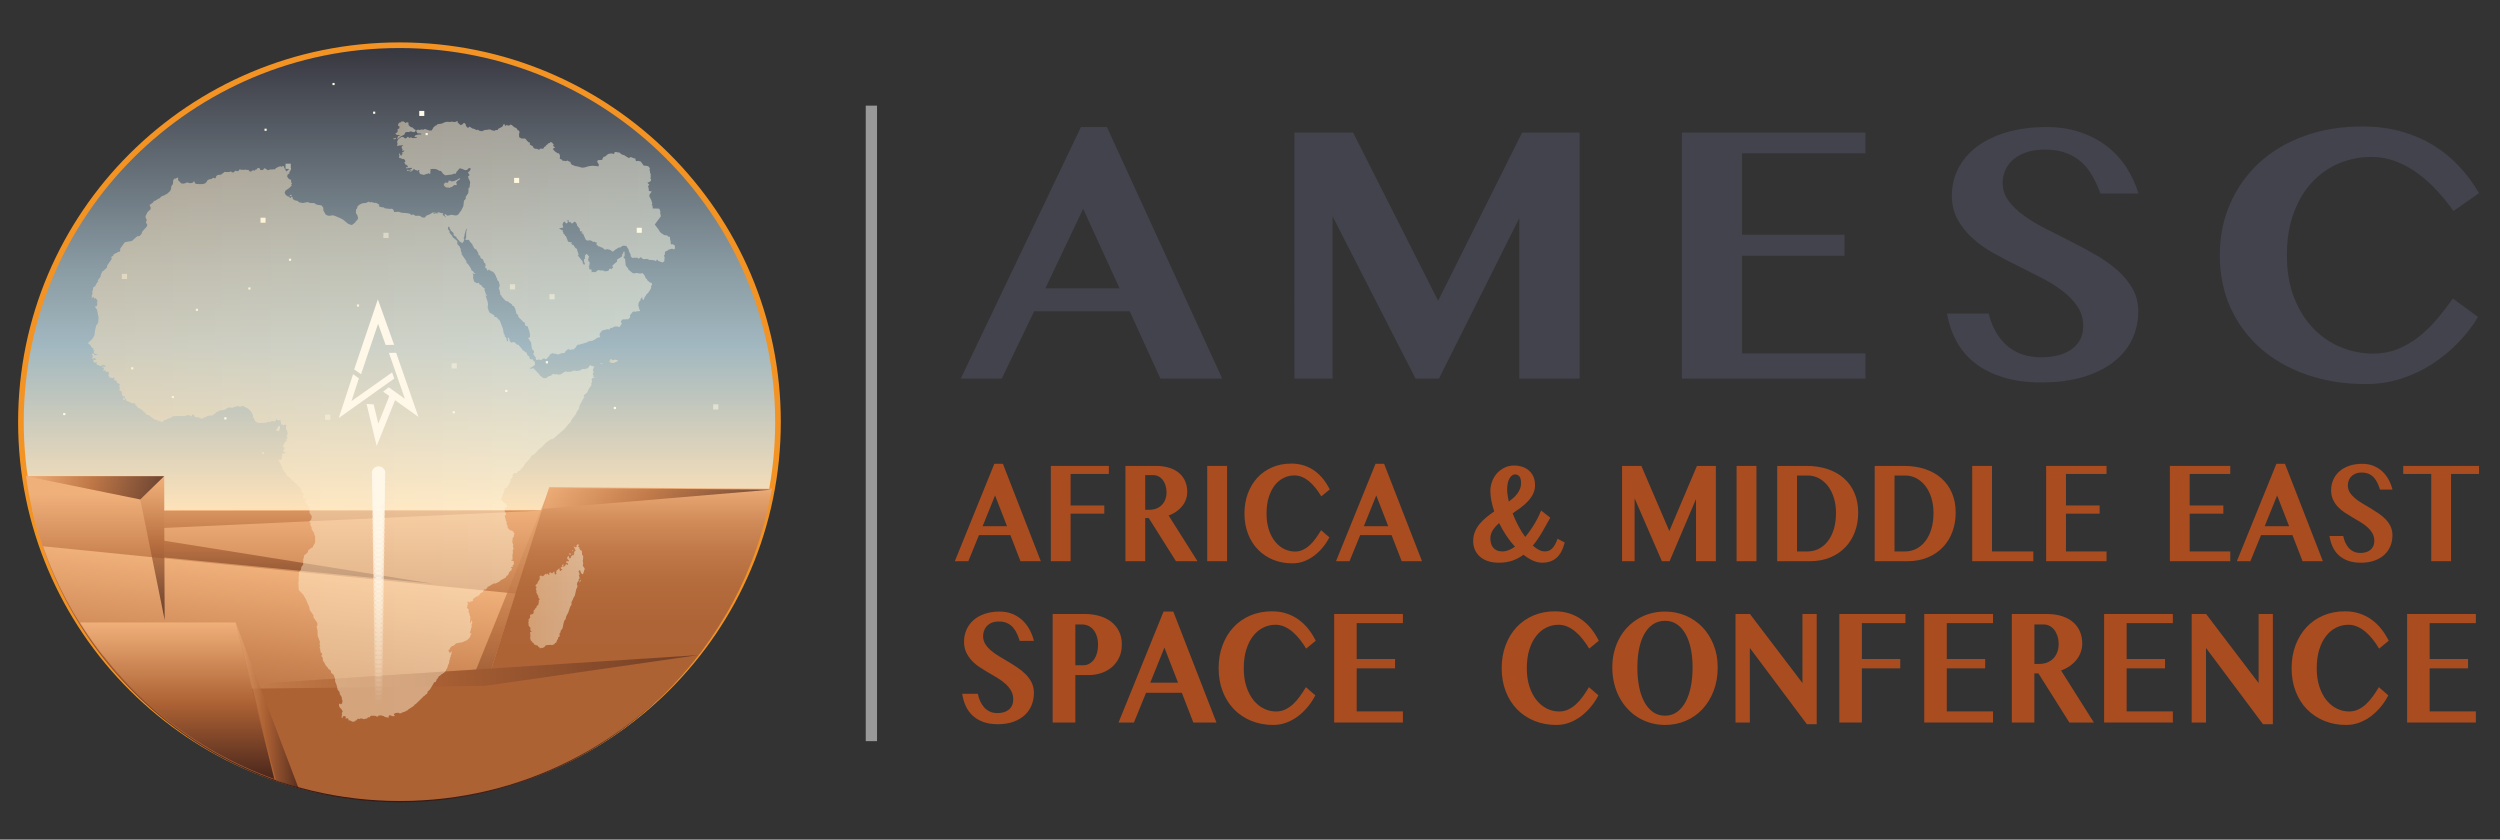 <?xml version="1.0" encoding="UTF-8"?>
<svg xmlns="http://www.w3.org/2000/svg" xmlns:xlink="http://www.w3.org/1999/xlink" version="1.1" viewBox="0 0 1772.46 595.28">
  <rect x="0" y="0" width="1772.46" height="595.28" fill="#333333" stroke="none"/>
  <defs>
    <style>
      .cls-1 {
        fill: #fdfbe5;
      }

      .cls-2 {
        fill: url(#New_Gradient_Swatch_4-3);
      }

      .cls-2, .cls-3, .cls-4, .cls-5, .cls-6, .cls-7 {
        mix-blend-mode: screen;
      }

      .cls-2, .cls-3, .cls-6, .cls-7 {
        opacity: .7;
      }

      .cls-3 {
        fill: url(#New_Gradient_Swatch_4-5);
      }

      .cls-8 {
        fill: url(#linear-gradient-2);
      }

      .cls-8, .cls-9, .cls-10, .cls-11 {
        mix-blend-mode: multiply;
      }

      .cls-12 {
        fill: url(#linear-gradient);
      }

      .cls-13 {
        opacity: .02;
      }

      .cls-13, .cls-14, .cls-15, .cls-16, .cls-17, .cls-18, .cls-19, .cls-20, .cls-21, .cls-22, .cls-23, .cls-24, .cls-25, .cls-26, .cls-27, .cls-28, .cls-29, .cls-30, .cls-31, .cls-32, .cls-33, .cls-34, .cls-35, .cls-36, .cls-37, .cls-38, .cls-39, .cls-40, .cls-41, .cls-42, .cls-43, .cls-44, .cls-45, .cls-46, .cls-47, .cls-48, .cls-49, .cls-50, .cls-51, .cls-52, .cls-53, .cls-54, .cls-55, .cls-56, .cls-57, .cls-58, .cls-59, .cls-60, .cls-61, .cls-62, .cls-63, .cls-64 {
        fill: #fff;
      }

      .cls-14 {
        opacity: .06;
      }

      .cls-15 {
        opacity: .04;
      }

      .cls-16 {
        opacity: .12;
      }

      .cls-17 {
        opacity: .08;
      }

      .cls-18 {
        opacity: .25;
      }

      .cls-19 {
        opacity: .24;
      }

      .cls-20 {
        opacity: .1;
      }

      .cls-21 {
        opacity: .16;
      }

      .cls-22 {
        opacity: .14;
      }

      .cls-23 {
        opacity: .51;
      }

      .cls-24 {
        opacity: .47;
      }

      .cls-25 {
        opacity: .49;
      }

      .cls-26 {
        opacity: .22;
      }

      .cls-27 {
        opacity: .2;
      }

      .cls-28 {
        opacity: .18;
      }

      .cls-29 {
        opacity: .31;
      }

      .cls-30 {
        opacity: .29;
      }

      .cls-31 {
        opacity: .33;
      }

      .cls-32 {
        opacity: .27;
      }

      .cls-33 {
        opacity: .96;
      }

      .cls-34 {
        opacity: .45;
      }

      .cls-35 {
        opacity: .92;
      }

      .cls-36 {
        opacity: .94;
      }

      .cls-37 {
        opacity: .98;
      }

      .cls-38 {
        opacity: .43;
      }

      .cls-39 {
        opacity: .41;
      }

      .cls-40 {
        opacity: .39;
      }

      .cls-41 {
        opacity: .37;
      }

      .cls-42 {
        opacity: .65;
      }

      .cls-43 {
        opacity: .35;
      }

      .cls-44 {
        opacity: .63;
      }

      .cls-45 {
        opacity: .59;
      }

      .cls-46 {
        opacity: .67;
      }

      .cls-47 {
        opacity: .53;
      }

      .cls-48 {
        opacity: .57;
      }

      .cls-49 {
        opacity: .55;
      }

      .cls-50 {
        opacity: .61;
      }

      .cls-51 {
        opacity: .9;
      }

      .cls-52 {
        opacity: .84;
      }

      .cls-53 {
        opacity: .88;
      }

      .cls-54 {
        opacity: .86;
      }

      .cls-55 {
        opacity: .82;
      }

      .cls-56 {
        opacity: .8;
      }

      .cls-57 {
        opacity: .76;
      }

      .cls-58 {
        opacity: .78;
      }

      .cls-59 {
        opacity: .75;
      }

      .cls-60 {
        opacity: .69;
      }

      .cls-61 {
        opacity: .71;
      }

      .cls-62 {
        opacity: .73;
      }

      .cls-65 {
        fill: #42434c;
      }

      .cls-66 {
        isolation: isolate;
      }

      .cls-67 {
        fill: #a94c20;
      }

      .cls-9 {
        fill: url(#New_Gradient_Swatch_4-2);
      }

      .cls-10 {
        fill: url(#New_Gradient_Swatch_4-6);
      }

      .cls-68 {
        fill: url(#New_Gradient_Swatch_7-8);
      }

      .cls-68, .cls-69, .cls-70, .cls-71, .cls-72, .cls-73, .cls-74, .cls-75, .cls-76, .cls-77, .cls-78, .cls-79, .cls-80 {
        fill-rule: evenodd;
      }

      .cls-69 {
        fill: url(#New_Gradient_Swatch_7-4);
      }

      .cls-70 {
        fill: url(#New_Gradient_Swatch_7-7);
      }

      .cls-71 {
        fill: url(#New_Gradient_Swatch_7-6);
      }

      .cls-72 {
        fill: url(#New_Gradient_Swatch_7-9);
      }

      .cls-73 {
        fill: url(#New_Gradient_Swatch_7-3);
      }

      .cls-74 {
        fill: url(#New_Gradient_Swatch_7-2);
      }

      .cls-75 {
        fill: url(#New_Gradient_Swatch_7-5);
      }

      .cls-64 {
        opacity: 0;
      }

      .cls-81 {
        fill: url(#New_Gradient_Swatch_4-4);
        mix-blend-mode: overlay;
      }

      .cls-76 {
        fill: url(#New_Gradient_Swatch_7-12);
      }

      .cls-77 {
        fill: url(#New_Gradient_Swatch_7-13);
      }

      .cls-78 {
        fill: url(#New_Gradient_Swatch_7-10);
      }

      .cls-79 {
        fill: url(#New_Gradient_Swatch_7-11);
      }

      .cls-82, .cls-5 {
        opacity: .5;
      }

      .cls-83 {
        opacity: .47;
      }

      .cls-84 {
        fill: none;
        stroke: #9a9999;
        stroke-width: 8px;
      }

      .cls-84, .cls-85 {
        stroke-miterlimit: 10;
      }

      .cls-86 {
        fill: url(#New_Gradient_Swatch_4);
      }

      .cls-85 {
        fill: url(#New_Gradient_Swatch_1);
        stroke: #f39323;
        stroke-width: 4px;
      }

      .cls-4 {
        fill: url(#linear-gradient-4);
        opacity: .65;
      }

      .cls-5 {
        fill: url(#linear-gradient-3);
      }

      .cls-6 {
        fill: url(#linear-gradient-6);
      }

      .cls-7 {
        fill: url(#linear-gradient-5);
      }

      .cls-80 {
        fill: url(#New_Gradient_Swatch_7);
      }

      .cls-11 {
        fill: #ad6234;
      }
    </style>
    <linearGradient id="New_Gradient_Swatch_1" data-name="New Gradient Swatch 1" x1="283.21" y1="566.32" x2="283.21" y2="32.06" gradientUnits="userSpaceOnUse">
      <stop offset="0" stop-color="#f0b07a"/>
      <stop offset=".38" stop-color="#ffe3b9"/>
      <stop offset=".6" stop-color="#a2b8c0"/>
      <stop offset=".71" stop-color="#8899a1"/>
      <stop offset=".94" stop-color="#484b54"/>
      <stop offset="1" stop-color="#36353e"/>
    </linearGradient>
    <linearGradient id="New_Gradient_Swatch_4" data-name="New Gradient Swatch 4" x1="283.36" y1="568.8" x2="283.36" y2="361.7" gradientUnits="userSpaceOnUse">
      <stop offset="0" stop-color="#361a17"/>
      <stop offset=".53" stop-color="#ad6234"/>
      <stop offset="1" stop-color="#f0b07a"/>
    </linearGradient>
    <linearGradient id="linear-gradient" x1="67.42" y1="596.01" x2="67.42" y2="337.61" gradientUnits="userSpaceOnUse">
      <stop offset="0" stop-color="#361a17"/>
      <stop offset=".66" stop-color="#ad6234"/>
      <stop offset=".95" stop-color="#f0b07a"/>
    </linearGradient>
    <linearGradient id="New_Gradient_Swatch_4-2" data-name="New Gradient Swatch 4" x1="268.91" y1="728.3" x2="268.91" y2="478.4" gradientTransform="translate(52.87 -91.4) rotate(5.74)" xlink:href="#New_Gradient_Swatch_4"/>
    <linearGradient id="New_Gradient_Swatch_4-3" data-name="New Gradient Swatch 4" x1="344.76" y1="567.88" x2="344.76" y2="346.01" xlink:href="#New_Gradient_Swatch_4"/>
    <linearGradient id="New_Gradient_Swatch_4-4" data-name="New Gradient Swatch 4" x1="467.37" y1="360.79" x2="467.37" y2="346.01" xlink:href="#New_Gradient_Swatch_4"/>
    <linearGradient id="New_Gradient_Swatch_4-5" data-name="New Gradient Swatch 4" x1="201.7" y1="439.48" x2="201.7" y2="337.61" xlink:href="#New_Gradient_Swatch_4"/>
    <linearGradient id="linear-gradient-2" x1="433.03" y1="606.26" x2="433.03" y2="345.38" gradientUnits="userSpaceOnUse">
      <stop offset="0" stop-color="#361a17"/>
      <stop offset=".1" stop-color="#381b17"/>
      <stop offset=".17" stop-color="#422119"/>
      <stop offset=".24" stop-color="#522a1d"/>
      <stop offset=".3" stop-color="#683823"/>
      <stop offset=".35" stop-color="#85492a"/>
      <stop offset=".41" stop-color="#a85e32"/>
      <stop offset=".41" stop-color="#ad6234"/>
      <stop offset=".63" stop-color="#ae6436"/>
      <stop offset=".74" stop-color="#b56c3d"/>
      <stop offset=".83" stop-color="#c17949"/>
      <stop offset=".91" stop-color="#d18c5a"/>
      <stop offset=".98" stop-color="#e6a470"/>
      <stop offset="1" stop-color="#f0b07a"/>
    </linearGradient>
    <linearGradient id="linear-gradient-3" x1="116.05" y1="476.71" x2="494.89" y2="476.71" gradientUnits="userSpaceOnUse">
      <stop offset="0" stop-color="#f0b07a"/>
      <stop offset=".47" stop-color="#ad6234"/>
      <stop offset="1" stop-color="#361a17"/>
    </linearGradient>
    <linearGradient id="linear-gradient-4" x1="384.93" y1="353.4" x2="547.28" y2="353.4" xlink:href="#linear-gradient-3"/>
    <linearGradient id="linear-gradient-5" x1="18.48" y1="345.86" x2="116.37" y2="345.86" xlink:href="#linear-gradient-3"/>
    <linearGradient id="New_Gradient_Swatch_4-6" data-name="New Gradient Swatch 4" x1="125.63" y1="563.14" x2="125.63" y2="441.33" xlink:href="#New_Gradient_Swatch_4"/>
    <linearGradient id="linear-gradient-6" x1="167.07" y1="499.85" x2="211.5" y2="499.85" xlink:href="#linear-gradient-3"/>
    <linearGradient id="New_Gradient_Swatch_7" data-name="New Gradient Swatch 7" x1="278.75" y1="109.8" x2="291.22" y2="109.8" gradientUnits="userSpaceOnUse">
      <stop offset="0" stop-color="#ffe3b9"/>
      <stop offset="1" stop-color="#fdfbe5"/>
    </linearGradient>
    <linearGradient id="New_Gradient_Swatch_7-2" data-name="New Gradient Swatch 7" x1="441.02" y1="180.65" x2="443.04" y2="180.65" xlink:href="#New_Gradient_Swatch_7"/>
    <linearGradient id="New_Gradient_Swatch_7-3" data-name="New Gradient Swatch 7" x1="205.38" y1="138.66" x2="206.88" y2="138.66" xlink:href="#New_Gradient_Swatch_7"/>
    <linearGradient id="New_Gradient_Swatch_7-4" data-name="New Gradient Swatch 7" x1="425.22" y1="257.84" x2="427.7" y2="257.84" xlink:href="#New_Gradient_Swatch_7"/>
    <linearGradient id="New_Gradient_Swatch_7-5" data-name="New Gradient Swatch 7" x1="62.29" y1="298.81" x2="478.55" y2="298.81" xlink:href="#New_Gradient_Swatch_7"/>
    <linearGradient id="New_Gradient_Swatch_7-6" data-name="New Gradient Swatch 7" x1="280.27" y1="92.39" x2="294.68" y2="92.39" xlink:href="#New_Gradient_Swatch_7"/>
    <linearGradient id="New_Gradient_Swatch_7-7" data-name="New Gradient Swatch 7" x1="314.68" y1="129.94" x2="326.32" y2="129.94" xlink:href="#New_Gradient_Swatch_7"/>
    <linearGradient id="New_Gradient_Swatch_7-8" data-name="New Gradient Swatch 7" x1="431.71" y1="255.99" x2="438.06" y2="255.99" xlink:href="#New_Gradient_Swatch_7"/>
    <linearGradient id="New_Gradient_Swatch_7-9" data-name="New Gradient Swatch 7" x1="374.49" y1="422.66" x2="414.48" y2="422.66" xlink:href="#New_Gradient_Swatch_7"/>
    <linearGradient id="New_Gradient_Swatch_7-10" data-name="New Gradient Swatch 7" x1="87.15" y1="282.92" x2="88.44" y2="282.92" xlink:href="#New_Gradient_Swatch_7"/>
    <linearGradient id="New_Gradient_Swatch_7-11" data-name="New Gradient Swatch 7" x1="185.77" y1="321.17" x2="187.31" y2="321.17" xlink:href="#New_Gradient_Swatch_7"/>
    <linearGradient id="New_Gradient_Swatch_7-12" data-name="New Gradient Swatch 7" x1="195.69" y1="303.73" x2="198.43" y2="303.73" xlink:href="#New_Gradient_Swatch_7"/>
    <linearGradient id="New_Gradient_Swatch_7-13" data-name="New Gradient Swatch 7" x1="403.29" y1="401.41" x2="412.03" y2="401.41" xlink:href="#New_Gradient_Swatch_7"/>
  </defs>
  <!-- Generator: Adobe Illustrator 28.7.1, SVG Export Plug-In . SVG Version: 1.2.0 Build 142)  -->
  <g class="cls-66">
    <g id="Calque_1">
      <g>
        <g>
          <path class="cls-64" d="M178.51,340.83c0,.88-.72,1.6-1.6,1.6s-1.6-.72-1.6-1.6.71-1.6,1.6-1.6,1.6.72,1.6,1.6Z"/>
          <path class="cls-13" d="M178.54,338.91c0,.89-.73,1.62-1.63,1.62s-1.63-.73-1.63-1.62.73-1.62,1.63-1.62,1.63.73,1.63,1.62Z"/>
          <path class="cls-15" d="M178.56,336.99c0,.91-.75,1.65-1.65,1.65s-1.65-.74-1.65-1.65.74-1.65,1.65-1.65,1.65.74,1.65,1.65Z"/>
          <path class="cls-14" d="M178.59,335.08c0,.92-.76,1.67-1.68,1.67s-1.67-.75-1.67-1.67.75-1.67,1.67-1.67,1.68.75,1.68,1.67Z"/>
          <path class="cls-17" d="M178.61,333.16c0,.93-.77,1.69-1.7,1.69s-1.7-.76-1.7-1.69.76-1.7,1.7-1.7,1.7.76,1.7,1.7Z"/>
          <path class="cls-20" d="M178.64,331.24c0,.95-.78,1.72-1.73,1.72s-1.72-.77-1.72-1.72.77-1.72,1.72-1.72,1.73.77,1.73,1.72Z"/>
          <path class="cls-16" d="M178.66,329.32c0,.96-.79,1.74-1.75,1.74s-1.75-.78-1.75-1.74.78-1.74,1.75-1.74,1.75.78,1.75,1.74Z"/>
          <path class="cls-22" d="M178.69,327.4c0,.98-.8,1.77-1.78,1.77s-1.77-.79-1.77-1.77.79-1.77,1.77-1.77,1.78.79,1.78,1.77Z"/>
          <path class="cls-21" d="M178.71,325.48c0,.99-.81,1.79-1.8,1.79s-1.8-.8-1.8-1.79.8-1.79,1.8-1.79,1.8.8,1.8,1.79Z"/>
          <path class="cls-28" d="M178.73,323.56c0,1-.82,1.82-1.82,1.82s-1.82-.81-1.82-1.82.81-1.82,1.82-1.82,1.82.81,1.82,1.82Z"/>
          <path class="cls-27" d="M178.76,321.64c0,1.02-.83,1.84-1.85,1.84s-1.85-.82-1.85-1.84.82-1.84,1.85-1.84,1.85.83,1.85,1.84Z"/>
          <path class="cls-26" d="M178.78,319.72c0,1.03-.84,1.86-1.87,1.86s-1.87-.83-1.87-1.86.84-1.87,1.87-1.87,1.87.84,1.87,1.87Z"/>
          <path class="cls-19" d="M178.81,317.8c0,1.04-.85,1.89-1.9,1.89s-1.89-.84-1.89-1.89.85-1.89,1.89-1.89,1.9.85,1.9,1.89Z"/>
          <path class="cls-18" d="M178.83,315.88c0,1.06-.86,1.91-1.92,1.91s-1.92-.86-1.92-1.91.86-1.91,1.92-1.91,1.92.86,1.92,1.91Z"/>
          <path class="cls-32" d="M178.86,313.96c0,1.07-.88,1.94-1.95,1.94s-1.94-.87-1.94-1.94.87-1.94,1.94-1.94,1.95.87,1.95,1.94Z"/>
          <path class="cls-30" d="M178.88,312.04c0,1.08-.89,1.96-1.97,1.96s-1.97-.88-1.97-1.96.88-1.96,1.97-1.96,1.97.88,1.97,1.96Z"/>
          <path class="cls-29" d="M178.91,310.12c0,1.1-.9,1.99-2,1.99s-1.99-.89-1.99-1.99.89-1.99,1.99-1.99,2,.89,2,1.99Z"/>
          <path class="cls-31" d="M178.93,308.2c0,1.11-.91,2.01-2.02,2.01s-2.02-.9-2.02-2.01.9-2.01,2.02-2.01,2.02.9,2.02,2.01Z"/>
          <path class="cls-43" d="M178.95,306.28c0,1.12-.92,2.03-2.04,2.03s-2.04-.91-2.04-2.03.91-2.04,2.04-2.04,2.04.91,2.04,2.04Z"/>
          <path class="cls-41" d="M178.98,304.37c0,1.14-.93,2.06-2.07,2.06s-2.07-.92-2.07-2.06.92-2.06,2.07-2.06,2.07.92,2.07,2.06Z"/>
          <path class="cls-40" d="M179,302.45c0,1.15-.94,2.08-2.09,2.08s-2.09-.93-2.09-2.08.94-2.08,2.09-2.08,2.09.93,2.09,2.08Z"/>
          <path class="cls-39" d="M179.03,300.53c0,1.17-.95,2.11-2.12,2.11s-2.12-.94-2.12-2.11.95-2.11,2.12-2.11,2.12.95,2.12,2.11Z"/>
          <path class="cls-38" d="M179.05,298.61c0,1.18-.96,2.13-2.14,2.13s-2.14-.95-2.14-2.13.96-2.13,2.14-2.13,2.14.96,2.14,2.13Z"/>
          <path class="cls-34" d="M179.08,296.69c0,1.19-.97,2.16-2.17,2.16s-2.16-.96-2.16-2.16.97-2.16,2.16-2.16,2.17.97,2.17,2.16Z"/>
          <path class="cls-24" d="M179.1,294.77c0,1.21-.98,2.18-2.19,2.18s-2.19-.97-2.19-2.18.98-2.18,2.19-2.18,2.19.98,2.19,2.18Z"/>
          <path class="cls-25" d="M179.12,292.85c0,1.22-.99,2.2-2.21,2.2s-2.21-.98-2.21-2.2.99-2.21,2.21-2.21,2.21.99,2.21,2.21Z"/>
          <path class="cls-23" d="M179.15,290.93c0,1.23-1,2.23-2.24,2.23s-2.24-1-2.24-2.23,1-2.23,2.24-2.23,2.24,1,2.24,2.23Z"/>
          <path class="cls-47" d="M179.17,289.01c0,1.25-1.02,2.25-2.26,2.25s-2.26-1.01-2.26-2.25,1.01-2.25,2.26-2.25,2.26,1.01,2.26,2.25Z"/>
          <path class="cls-49" d="M179.2,287.09c0,1.26-1.03,2.28-2.29,2.28s-2.29-1.02-2.29-2.28,1.02-2.28,2.29-2.28,2.29,1.02,2.29,2.28Z"/>
          <path class="cls-48" d="M179.22,285.17c0,1.27-1.04,2.3-2.31,2.3s-2.31-1.03-2.31-2.3,1.03-2.3,2.31-2.3,2.31,1.03,2.31,2.3Z"/>
          <path class="cls-45" d="M179.25,283.25c0,1.29-1.05,2.33-2.34,2.33s-2.34-1.04-2.34-2.33,1.05-2.33,2.34-2.33,2.34,1.04,2.34,2.33Z"/>
          <path class="cls-50" d="M179.27,281.33c0,1.3-1.06,2.35-2.36,2.35s-2.36-1.05-2.36-2.35,1.06-2.35,2.36-2.35,2.36,1.05,2.36,2.35Z"/>
          <path class="cls-44" d="M179.3,279.41c0,1.31-1.07,2.37-2.39,2.37s-2.38-1.06-2.38-2.37,1.07-2.38,2.38-2.38,2.39,1.06,2.39,2.38Z"/>
          <path class="cls-42" d="M179.32,277.49c0,1.33-1.08,2.4-2.41,2.4s-2.41-1.07-2.41-2.4,1.08-2.4,2.41-2.4,2.41,1.08,2.41,2.4Z"/>
          <path class="cls-46" d="M179.34,275.57c0,1.34-1.09,2.42-2.43,2.42s-2.43-1.08-2.43-2.42,1.09-2.42,2.43-2.42,2.43,1.09,2.43,2.42Z"/>
          <path class="cls-60" d="M179.37,273.66c0,1.36-1.1,2.45-2.46,2.45s-2.46-1.09-2.46-2.45,1.1-2.45,2.46-2.45,2.46,1.1,2.46,2.45Z"/>
          <path class="cls-61" d="M179.39,271.74c0,1.37-1.11,2.47-2.48,2.47s-2.48-1.1-2.48-2.47,1.11-2.47,2.48-2.47,2.48,1.11,2.48,2.47Z"/>
          <path class="cls-62" d="M179.42,269.82c0,1.38-1.12,2.5-2.51,2.5s-2.51-1.11-2.51-2.5,1.12-2.5,2.51-2.5,2.51,1.12,2.51,2.5Z"/>
          <path class="cls-59" d="M179.44,267.9c0,1.4-1.13,2.52-2.53,2.52s-2.53-1.12-2.53-2.52,1.13-2.52,2.53-2.52,2.53,1.13,2.53,2.52Z"/>
          <path class="cls-57" d="M179.47,265.98c0,1.41-1.14,2.55-2.56,2.55s-2.56-1.14-2.56-2.55,1.15-2.55,2.56-2.55,2.56,1.14,2.56,2.55Z"/>
          <path class="cls-58" d="M179.49,264.06c0,1.42-1.16,2.57-2.58,2.57s-2.58-1.15-2.58-2.57,1.16-2.57,2.58-2.57,2.58,1.15,2.58,2.57Z"/>
          <path class="cls-56" d="M179.52,262.14c0,1.44-1.17,2.59-2.61,2.59s-2.6-1.16-2.6-2.59,1.17-2.6,2.6-2.6,2.61,1.16,2.61,2.6Z"/>
          <path class="cls-55" d="M179.54,260.22c0,1.45-1.18,2.62-2.63,2.62s-2.63-1.17-2.63-2.62,1.18-2.62,2.63-2.62,2.63,1.17,2.63,2.62Z"/>
          <path class="cls-52" d="M179.56,258.3c0,1.46-1.19,2.64-2.65,2.64s-2.65-1.18-2.65-2.64,1.19-2.64,2.65-2.64,2.65,1.18,2.65,2.64Z"/>
          <path class="cls-54" d="M179.59,256.38c0,1.48-1.2,2.67-2.68,2.67s-2.68-1.19-2.68-2.67,1.2-2.67,2.68-2.67,2.68,1.2,2.68,2.67Z"/>
          <path class="cls-53" d="M179.61,254.46c0,1.49-1.21,2.69-2.7,2.69s-2.7-1.2-2.7-2.69,1.21-2.69,2.7-2.69,2.7,1.21,2.7,2.69Z"/>
          <path class="cls-51" d="M179.64,252.54c0,1.5-1.22,2.72-2.73,2.72s-2.73-1.21-2.73-2.72,1.22-2.72,2.73-2.72,2.73,1.22,2.73,2.72Z"/>
          <path class="cls-35" d="M179.66,250.62c0,1.52-1.23,2.74-2.75,2.74s-2.75-1.22-2.75-2.74,1.23-2.74,2.75-2.74,2.75,1.23,2.75,2.74Z"/>
          <path class="cls-36" d="M179.69,248.7c0,1.53-1.24,2.76-2.78,2.76s-2.78-1.23-2.78-2.76,1.24-2.77,2.78-2.77,2.78,1.24,2.78,2.77Z"/>
          <path class="cls-33" d="M179.71,246.78c0,1.55-1.25,2.79-2.8,2.79s-2.8-1.24-2.8-2.79,1.26-2.79,2.8-2.79,2.8,1.25,2.8,2.79Z"/>
          <path class="cls-37" d="M179.73,244.86c0,1.56-1.26,2.81-2.82,2.81s-2.82-1.25-2.82-2.81,1.27-2.81,2.82-2.81,2.82,1.26,2.82,2.81Z"/>
          <path class="cls-63" d="M179.76,242.95c0,1.57-1.27,2.84-2.85,2.84s-2.85-1.26-2.85-2.84,1.28-2.84,2.85-2.84,2.85,1.27,2.85,2.84Z"/>
        </g>
        <path class="cls-85" d="M551.58,299.19c0,147.54-120.15,267.13-268.36,267.13S14.84,446.73,14.84,299.19,135,32.06,283.22,32.06s268.36,119.6,268.36,267.13Z"/>
        <path class="cls-86" d="M283.37,568.8c126.87,0,233.11-88.46,260.48-207.11H22.88c27.37,118.65,133.61,207.11,260.49,207.11Z"/>
        <path class="cls-12" d="M18.48,337.61c9.44,69.37,45.63,130.26,97.89,172.08v-172.08H18.48Z"/>
        <path class="cls-9" d="M283.8,567.52c98.34,0,184.28-52.89,230.84-131.69L30.53,387.31c36.13,104.85,135.87,180.21,253.28,180.21Z"/>
        <polygon class="cls-2" points="299.78 567.88 318.78 566.04 389.75 346.01 299.78 567.88"/>
        <polygon class="cls-81" points="389.75 346.01 386.29 360.79 548.44 347.11 389.75 346.01"/>
        <polygon class="cls-3" points="116.53 383.39 116.5 374.3 384.93 361.96 116.46 362.28 116.37 337.61 18.48 337.61 99.44 354.11 116.74 439.48 116.57 395.25 307.06 413.87 116.53 383.39"/>
        <path class="cls-8" d="M547.28,346.48l-157.89-1.11s-46.64,147.44-70.61,220.66c116-14.99,208.69-104.74,228.5-219.56Z"/>
        <path class="cls-11" d="M283.58,567.88c85.93,0,162.4-40.5,211.31-103.42l-376.26,24.5-46.37-24.5c48.91,62.91,125.37,103.42,211.32,103.42Z"/>
        <polygon class="cls-5" points="116.05 488.96 344.02 486.24 494.89 464.46 116.05 488.96"/>
        <polygon class="cls-4" points="389.72 346.01 384.93 360.79 547.28 347.11 389.72 346.01"/>
        <polygon class="cls-7" points="18.48 337.61 99.44 354.11 116.37 337.61 18.48 337.61"/>
        <path class="cls-10" d="M56.79,441.33c31.71,50.94,80.14,90.46,137.68,110.98l-27.4-110.98H56.79Z"/>
        <polygon class="cls-6" points="167.07 441.33 195.83 553.66 211.5 558.37 167.07 441.33"/>
        <g class="cls-82">
          <rect class="cls-1" x="389.54" y="208.55" width="3.7" height="3.67"/>
          <rect class="cls-1" x="230.47" y="294" width="3.7" height="3.68"/>
          <rect class="cls-1" x="505.62" y="286.65" width="3.68" height="3.68"/>
          <rect class="cls-1" x="320.17" y="257.55" width="3.68" height="3.67"/>
        </g>
        <g class="cls-82">
          <rect class="cls-1" x="202.45" y="116.05" width="3.7" height="3.68"/>
          <rect class="cls-1" x="361.52" y="201.51" width="3.68" height="3.69"/>
          <rect class="cls-1" x="86.37" y="194.16" width="3.7" height="3.68"/>
          <rect class="cls-1" x="271.81" y="165.05" width="3.7" height="3.68"/>
        </g>
        <g>
          <rect class="cls-1" x="297.24" y="78.64" width="3.58" height="3.57"/>
          <rect class="cls-1" x="451.44" y="161.49" width="3.59" height="3.57"/>
          <rect class="cls-1" x="184.71" y="154.35" width="3.57" height="3.57"/>
          <rect class="cls-1" x="364.49" y="126.14" width="3.58" height="3.56"/>
        </g>
        <g>
          <rect class="cls-1" x="204.85" y="183.42" width="1.54" height="1.53"/>
          <rect class="cls-1" x="138.82" y="218.91" width="1.55" height="1.52"/>
          <rect class="cls-1" x="253.03" y="215.85" width="1.54" height="1.52"/>
          <rect class="cls-1" x="176.06" y="203.77" width="1.53" height="1.52"/>
        </g>
        <g>
          <rect class="cls-1" x="386.98" y="256.07" width="1.53" height="1.53"/>
          <rect class="cls-1" x="320.95" y="291.55" width="1.53" height="1.53"/>
          <rect class="cls-1" x="435.16" y="288.49" width="1.53" height="1.54"/>
          <rect class="cls-1" x="358.18" y="276.41" width="1.54" height="1.52"/>
        </g>
        <g>
          <rect class="cls-1" x="235.72" y="58.81" width="1.52" height="1.52"/>
          <rect class="cls-1" x="301.74" y="94.29" width="1.53" height="1.52"/>
          <rect class="cls-1" x="187.53" y="91.23" width="1.53" height="1.53"/>
          <rect class="cls-1" x="264.51" y="79.15" width="1.54" height="1.52"/>
        </g>
        <g>
          <rect class="cls-1" x="92.99" y="260.38" width="1.53" height="1.52"/>
          <rect class="cls-1" x="159.02" y="295.85" width="1.54" height="1.52"/>
          <rect class="cls-1" x="44.8" y="292.8" width="1.54" height="1.53"/>
          <rect class="cls-1" x="121.78" y="280.72" width="1.53" height="1.52"/>
        </g>
        <g>
          <path class="cls-63" d="M279.44,244.49l-6.02.08-5.37-14.99-12.08,35.74-4.86-3.42,16.78-49.67,11.55,32.25ZM240.17,296.36l10.17-31.08,4.12,2.99-5.26,16.08,28.79-20.3,1.51,4.36-39.33,27.95ZM271.63,277.66l3.99-3.08,11.47,8.21-6.49-18.66-.77-2.18h0s-4.09-11.75-4.09-11.75l5.11-.09,3.39,9.75,1.3,3.71h0s11.12,32.01,11.12,32.01l-25.03-17.92Z"/>
          <polyline class="cls-63" points="281.06 281.3 279.61 284.93 279.6 284.93 267.06 316.18 259.89 286.39 264.92 286.69 268.2 300.34 275.51 282.11 276.36 279.98 276.36 279.98"/>
        </g>
        <g>
          <path class="cls-64" d="M271.12,499.91c0,1.48-1.22,2.68-2.7,2.68s-2.7-1.2-2.7-2.68,1.2-2.69,2.7-2.69,2.7,1.2,2.7,2.69Z"/>
          <path class="cls-13" d="M271.16,496.68c0,1.5-1.23,2.72-2.74,2.72s-2.74-1.22-2.74-2.72,1.22-2.73,2.74-2.73,2.74,1.22,2.74,2.73Z"/>
          <path class="cls-15" d="M271.2,493.46c0,1.53-1.25,2.76-2.78,2.76s-2.78-1.24-2.78-2.76,1.24-2.77,2.78-2.77,2.78,1.24,2.78,2.77Z"/>
          <path class="cls-14" d="M271.24,490.23c0,1.55-1.27,2.8-2.82,2.8s-2.82-1.26-2.82-2.8,1.26-2.81,2.82-2.81,2.82,1.26,2.82,2.81Z"/>
          <path class="cls-17" d="M271.28,487.01c0,1.57-1.29,2.85-2.86,2.85s-2.86-1.27-2.86-2.85,1.28-2.85,2.86-2.85,2.86,1.28,2.86,2.85Z"/>
          <path class="cls-20" d="M271.32,483.78c0,1.59-1.31,2.89-2.9,2.89s-2.9-1.29-2.9-2.89,1.3-2.89,2.9-2.89,2.9,1.3,2.9,2.89Z"/>
          <path class="cls-16" d="M271.36,480.56c0,1.62-1.32,2.93-2.94,2.93s-2.94-1.31-2.94-2.93,1.32-2.93,2.94-2.93,2.94,1.31,2.94,2.93Z"/>
          <path class="cls-22" d="M271.4,477.33c0,1.64-1.34,2.97-2.98,2.97s-2.98-1.33-2.98-2.97,1.33-2.97,2.98-2.97,2.98,1.33,2.98,2.97Z"/>
          <path class="cls-21" d="M271.44,474.11c0,1.66-1.36,3.01-3.02,3.01s-3.03-1.35-3.03-3.01,1.35-3.01,3.03-3.01,3.02,1.35,3.02,3.01Z"/>
          <path class="cls-28" d="M271.48,470.88c0,1.68-1.38,3.05-3.07,3.05s-3.07-1.36-3.07-3.05,1.37-3.05,3.07-3.05,3.07,1.37,3.07,3.05Z"/>
          <path class="cls-27" d="M271.53,467.65c0,1.71-1.4,3.09-3.11,3.09s-3.11-1.38-3.11-3.09,1.39-3.09,3.11-3.09,3.11,1.39,3.11,3.09Z"/>
          <path class="cls-26" d="M271.57,464.43c0,1.73-1.41,3.13-3.15,3.13s-3.15-1.4-3.15-3.13,1.41-3.14,3.15-3.14,3.15,1.41,3.15,3.14Z"/>
          <path class="cls-19" d="M271.61,461.2c0,1.75-1.43,3.17-3.19,3.17s-3.19-1.42-3.19-3.17,1.43-3.18,3.19-3.18,3.19,1.42,3.19,3.18Z"/>
          <path class="cls-18" d="M271.65,457.98c0,1.78-1.45,3.21-3.23,3.21s-3.23-1.44-3.23-3.21,1.45-3.22,3.23-3.22,3.23,1.44,3.23,3.22Z"/>
          <path class="cls-32" d="M271.69,454.75c0,1.8-1.47,3.25-3.27,3.25s-3.27-1.46-3.27-3.25,1.46-3.26,3.27-3.26,3.27,1.46,3.27,3.26Z"/>
          <path class="cls-30" d="M271.73,451.53c0,1.82-1.49,3.3-3.31,3.3s-3.31-1.47-3.31-3.3,1.48-3.3,3.31-3.3,3.31,1.48,3.31,3.3Z"/>
          <path class="cls-29" d="M271.77,448.3c0,1.84-1.51,3.34-3.35,3.34s-3.35-1.49-3.35-3.34,1.5-3.34,3.35-3.34,3.35,1.5,3.35,3.34Z"/>
          <path class="cls-31" d="M271.81,445.08c0,1.87-1.52,3.38-3.39,3.38s-3.4-1.51-3.4-3.38,1.52-3.38,3.4-3.38,3.39,1.52,3.39,3.38Z"/>
          <path class="cls-43" d="M271.85,441.85c0,1.89-1.54,3.42-3.43,3.42s-3.44-1.53-3.44-3.42,1.54-3.42,3.44-3.42,3.43,1.53,3.43,3.42Z"/>
          <path class="cls-41" d="M271.89,438.63c0,1.91-1.56,3.46-3.48,3.46s-3.48-1.55-3.48-3.46,1.56-3.46,3.48-3.46,3.48,1.55,3.48,3.46Z"/>
          <path class="cls-40" d="M271.94,435.4c0,1.93-1.58,3.5-3.52,3.5s-3.52-1.56-3.52-3.5,1.58-3.5,3.52-3.5,3.52,1.57,3.52,3.5Z"/>
          <path class="cls-39" d="M271.98,432.18c0,1.96-1.6,3.54-3.56,3.54s-3.56-1.58-3.56-3.54,1.59-3.54,3.56-3.54,3.56,1.59,3.56,3.54Z"/>
          <path class="cls-38" d="M272.02,428.95c0,1.98-1.61,3.58-3.6,3.58s-3.6-1.6-3.6-3.58,1.61-3.58,3.6-3.58,3.6,1.61,3.6,3.58Z"/>
          <path class="cls-34" d="M272.06,425.73c0,2-1.63,3.62-3.64,3.62s-3.64-1.62-3.64-3.62,1.63-3.63,3.64-3.63,3.64,1.63,3.64,3.63Z"/>
          <path class="cls-24" d="M272.1,422.5c0,2.03-1.65,3.66-3.68,3.66s-3.68-1.64-3.68-3.66,1.65-3.67,3.68-3.67,3.68,1.64,3.68,3.67Z"/>
          <path class="cls-25" d="M272.14,419.28c0,2.05-1.67,3.7-3.72,3.7s-3.72-1.66-3.72-3.7,1.67-3.71,3.72-3.71,3.72,1.66,3.72,3.71Z"/>
          <path class="cls-23" d="M272.18,416.05c0,2.07-1.69,3.74-3.76,3.74s-3.76-1.67-3.76-3.74,1.69-3.75,3.76-3.75,3.76,1.68,3.76,3.75Z"/>
          <path class="cls-47" d="M272.22,412.83c0,2.09-1.7,3.79-3.8,3.79s-3.81-1.69-3.81-3.79,1.71-3.79,3.81-3.79,3.8,1.7,3.8,3.79Z"/>
          <path class="cls-49" d="M272.26,409.6c0,2.12-1.72,3.83-3.84,3.83s-3.85-1.71-3.85-3.83,1.72-3.83,3.85-3.83,3.84,1.72,3.84,3.83Z"/>
          <path class="cls-48" d="M272.3,406.38c0,2.14-1.74,3.87-3.89,3.87s-3.89-1.73-3.89-3.87,1.74-3.87,3.89-3.87,3.89,1.74,3.89,3.87Z"/>
          <path class="cls-45" d="M272.35,403.15c0,2.16-1.76,3.91-3.93,3.91s-3.93-1.75-3.93-3.91,1.76-3.91,3.93-3.91,3.93,1.75,3.93,3.91Z"/>
          <path class="cls-50" d="M272.39,399.93c0,2.18-1.78,3.95-3.97,3.95s-3.97-1.76-3.97-3.95,1.78-3.95,3.97-3.95,3.97,1.77,3.97,3.95Z"/>
          <path class="cls-44" d="M272.43,396.7c0,2.21-1.8,3.99-4.01,3.99s-4.01-1.78-4.01-3.99,1.8-3.99,4.01-3.99,4.01,1.79,4.01,3.99Z"/>
          <path class="cls-42" d="M272.47,393.48c0,2.23-1.81,4.03-4.05,4.03s-4.05-1.8-4.05-4.03,1.82-4.03,4.05-4.03,4.05,1.81,4.05,4.03Z"/>
          <path class="cls-46" d="M272.51,390.25c0,2.25-1.83,4.07-4.09,4.07s-4.09-1.82-4.09-4.07,1.84-4.08,4.09-4.08,4.09,1.83,4.09,4.08Z"/>
          <path class="cls-60" d="M272.55,387.03c0,2.27-1.85,4.11-4.13,4.11s-4.13-1.84-4.13-4.11,1.85-4.12,4.13-4.12,4.13,1.85,4.13,4.12Z"/>
          <path class="cls-61" d="M272.59,383.8c0,2.3-1.87,4.15-4.17,4.15s-4.18-1.86-4.18-4.15,1.87-4.16,4.18-4.16,4.17,1.86,4.17,4.16Z"/>
          <path class="cls-62" d="M272.63,380.58c0,2.32-1.89,4.19-4.21,4.19s-4.22-1.87-4.22-4.19,1.89-4.2,4.22-4.2,4.21,1.88,4.21,4.2Z"/>
          <path class="cls-59" d="M272.67,377.35c0,2.34-1.9,4.23-4.25,4.23s-4.26-1.89-4.26-4.23,1.91-4.24,4.26-4.24,4.25,1.9,4.25,4.24Z"/>
          <path class="cls-57" d="M272.71,374.13c0,2.37-1.92,4.28-4.29,4.28s-4.3-1.91-4.3-4.28,1.93-4.28,4.3-4.28,4.29,1.92,4.29,4.28Z"/>
          <path class="cls-58" d="M272.75,370.9c0,2.39-1.94,4.32-4.34,4.32s-4.34-1.93-4.34-4.32,1.95-4.32,4.34-4.32,4.34,1.94,4.34,4.32Z"/>
          <path class="cls-56" d="M272.8,367.68c0,2.41-1.96,4.36-4.38,4.36s-4.38-1.95-4.38-4.36,1.97-4.36,4.38-4.36,4.38,1.96,4.38,4.36Z"/>
          <path class="cls-55" d="M272.84,364.45c0,2.43-1.98,4.4-4.42,4.4s-4.42-1.96-4.42-4.4,1.98-4.4,4.42-4.4,4.42,1.97,4.42,4.4Z"/>
          <path class="cls-52" d="M272.88,361.23c0,2.46-1.99,4.44-4.46,4.44s-4.46-1.98-4.46-4.44,2-4.44,4.46-4.44,4.46,1.99,4.46,4.44Z"/>
          <path class="cls-54" d="M272.92,358c0,2.48-2.01,4.48-4.5,4.48s-4.5-2-4.5-4.48,2.02-4.48,4.5-4.48,4.5,2.01,4.5,4.48Z"/>
          <path class="cls-53" d="M272.96,354.78c0,2.5-2.03,4.52-4.54,4.52s-4.55-2.02-4.55-4.52,2.04-4.53,4.55-4.53,4.54,2.03,4.54,4.53Z"/>
          <path class="cls-51" d="M273,351.55c0,2.52-2.05,4.56-4.58,4.56s-4.59-2.04-4.59-4.56,2.06-4.57,4.59-4.57,4.58,2.05,4.58,4.57Z"/>
          <path class="cls-35" d="M273.04,348.33c0,2.55-2.07,4.6-4.62,4.6s-4.63-2.06-4.63-4.6,2.08-4.61,4.63-4.61,4.62,2.07,4.62,4.61Z"/>
          <path class="cls-36" d="M273.08,345.1c0,2.57-2.09,4.64-4.66,4.64s-4.67-2.07-4.67-4.64,2.1-4.65,4.67-4.65,4.66,2.08,4.66,4.65Z"/>
          <path class="cls-33" d="M273.12,341.87c0,2.59-2.1,4.68-4.7,4.68s-4.71-2.09-4.71-4.68,2.11-4.69,4.71-4.69,4.7,2.1,4.7,4.69Z"/>
          <path class="cls-37" d="M273.16,338.65c0,2.62-2.12,4.72-4.75,4.72s-4.75-2.11-4.75-4.72,2.13-4.73,4.75-4.73,4.75,2.12,4.75,4.73Z"/>
          <path class="cls-63" d="M273.21,335.42c0,2.64-2.14,4.77-4.79,4.77s-4.79-2.13-4.79-4.77,2.15-4.77,4.79-4.77,4.79,2.14,4.79,4.77Z"/>
        </g>
        <g class="cls-83">
          <path class="cls-80" d="M280.27,97.64l-.55.43h-.76l-.21.43.81.31,1.05-.29.14-.55-.48-.33ZM291.1,121.42h-.43l-.36.38.45.14.45-.14-.12-.38Z"/>
          <path class="cls-74" d="M442.88,179.22l-.26-.31.21-.17.21.02-.26-.38-.33.1-.45-.05-.24,1.43-.26.33-.29-.33-.17.5-.02.45.67.21.17,1.85.45.02.02-.64.45-.83.12-1.47-.24-.14.21-.59Z"/>
          <path class="cls-73" d="M206.5,138.15h-.95l-.17.4.84.62.67-.55-.38-.48Z"/>
          <polygon class="cls-69" points="426.32 257.57 427.7 257.97 426.58 258.11 425.22 257.9 426.32 257.57"/>
          <polygon class="cls-75" points="478.55 176.11 477.81 176.82 476.45 176.3 473.92 177.04 473.37 177.61 471.79 178.25 471.27 179.27 471.53 180.17 470.74 181.26 471.22 182.52 471.01 184.38 471.03 185.21 470.72 185.21 470.48 185.66 469.69 186.09 467.95 185.45 466.64 184.97 466.12 184.07 465.45 184.19 465.21 185.09 464.9 185.14 464.14 184.5 463.66 184.66 462.75 184.35 460.46 184.28 458.84 183.57 455.93 183.76 454.54 182.45 454.11 182.43 452.87 183.45 451.9 182.69 450.75 182.74 447.96 182.78 447.77 182.21 447.17 181.83 447.1 180.43 446.07 178.46 445.5 176.58 444.57 175.23 444.45 174.68 443.97 174.73 443.97 174.38 442.18 174.14 441.11 174.45 439.73 175.47 438.65 175.52 438.53 175.04 438.49 175.63 436.31 176.96 434.5 178.46 432.43 177.08 430.68 176.66 429.42 176.85 428.89 177.13 427.08 175.52 426.2 175.4 425.36 174.85 424.15 174.57 422.6 172.95 423.24 172.4 423.07 171.93 422.09 171.83 421.86 171.48 420.19 171.41 419.64 170.81 418.28 170.38 416.37 170.57 415.29 169.96 413.72 166.44 413.53 165.61 413.05 165.75 412.1 164.97 412.34 164.71 412.69 164.94 413.08 164.94 412.53 163.99 411.74 164.11 411.19 163.76 411.02 162.14 409.11 159.84 409 158.86 407.9 157.39 407.35 157.13 405.7 158.46 405.2 158.41 404.68 157.48 404.2 157.68 403.01 157.13 403.17 156.53 403.36 155.94 403.1 156.25 402.39 156.3 401.74 156.2 402.53 156.84 402.51 157.84 401.91 158.34 401.26 158.39 400.48 157.37 400.53 157.03 400.05 157.25 399.5 157.48 398.95 158.7 398.81 158.98 399.33 161.31 396.33 161.9 398.38 163.23 398.62 162.76 398.97 163.54 399.02 164.42 399.62 165.09 399.4 165.09 399.21 165.21 399.76 165.89 400.17 166.39 400.53 166.2 400.53 167.06 401.19 167.41 401.74 168.67 402.74 171.33 404.51 171.76 405.39 171.93 405.82 172.55 405.39 172.28 405.08 172.36 405.01 172.71 405.75 173.54 406.39 173.57 408.09 176.01 408.57 176.01 409.23 177.06 409.23 177.63 410.19 180.17 410.19 180.77 409.59 180.6 410.28 181.86 412.93 185.18 413.17 186.51 414.03 187.75 414.32 187.56 414.6 187.39 414.6 186.32 414.24 185.9 414.01 185.14 414.15 183.57 414.6 183.57 414.87 183.76 414.6 182.19 414.84 182.19 414.63 181.36 414.98 181.07 414.98 180.65 415.39 180.6 415.53 180.12 415.94 180.12 416.85 180.84 416.94 181.38 417.37 181.38 417.56 181.74 417.2 183.45 416.96 183.45 417.16 185.21 417.54 185.21 418.09 186.25 417.68 188.82 417.08 188.94 417.11 188.96 417.25 189.2 418.13 189.13 417.63 189.72 417.61 190.24 418.09 191.05 418.35 190.93 418.4 190.96 418.8 191.22 419.23 190.74 419.54 193.12 420.38 192.76 421.16 192.83 422 193.07 424.15 191.41 425.94 191.81 426.68 191.65 427.13 191.88 428.15 191.81 428.63 192.41 429.73 192.29 431.28 192 431.52 191.53 431.83 191.46 431.76 190.62 432.43 190.62 432.86 190.32 433.33 190.98 434.69 189.56 434.41 188.94 433.98 188.77 434.45 188.01 437.46 185.45 437.46 184.04 440.7 182.1 441.02 181.57 441.02 180.81 441.68 181.03 441.85 182.88 442.3 182.9 442.3 183.05 442.57 183.28 443.04 183.12 443.21 183.83 443.33 185.14 443.62 188.25 445.36 190.39 445.5 191.1 448.44 193.55 449.75 193.9 450.42 193.59 451.42 193.55 453.76 193.97 455.07 193.71 455.78 193.74 457.24 195.68 457.65 197.01 458.55 197.85 459.03 198.8 460.96 200.36 461.92 200.55 462.25 200.91 462.2 201.93 461.56 203.07 461.68 203.74 461.49 204.52 459.55 207.61 458.27 208.75 457.69 209.96 457.07 210.48 456.5 212.48 455.88 212.41 455.33 212.12 455.43 211.55 455.69 211.03 455.21 210.86 454.69 211.27 454.07 212.41 453.83 212.48 454.19 213.14 453.59 213.29 452.68 215 452.68 215.9 452.35 216.73 452.56 216.78 453.06 217.73 452.78 217.78 453.42 219.65 453.85 220.06 453.66 220.56 451.06 220.77 450.51 221.15 449.8 220.79 448.6 221.1 446.69 223.43 446.69 225.05 446.22 225.47 445.21 226.47 444.59 226.23 443.28 226.45 441.47 226.4 440.99 226.9 440.25 227.61 440.39 228.13 440.3 228.78 440.8 229.06 440.73 229.68 440.49 229.73 440.54 229.94 439.27 231.82 438.65 231.86 437.82 231.37 436.91 231.53 435.89 231.46 434.02 232.46 432.86 232.43 432.19 233.53 431.16 233.53 430.87 233.34 430.18 233.5 429.01 233.81 427.01 234.24 425.22 236.4 425.05 237.71 425.48 238.14 425.34 238.47 425.53 239.04 423.26 239.51 422.24 240.46 420.19 241.51 416.94 242.08 416.42 242.65 410.64 244.36 410.07 244.29 409.11 244.76 408.02 246.52 406.51 247.8 405.77 247.8 405.46 247.5 404.96 247.97 404.22 248.11 403.56 247.61 402.74 247.57 400.88 249.04 400.76 249.68 400.07 250.23 398.09 250.42 395.63 251.37 394.61 251.13 394.3 250.73 392.79 250.82 392.58 250.49 391.77 250.46 391.08 250.65 389.79 251.49 389.19 252.86 388.67 252.94 387.69 254.34 386.69 254.72 386.14 254.17 385.11 254.17 384.04 255.07 383.16 255.26 381.7 254.79 381.41 255.14 380.34 255.31 379.91 254.46 379.72 253.15 378.6 251.96 378.05 250.54 378.6 250.18 378.53 248.73 377.17 247.5 376.5 242.65 375.23 241.03 375.19 240.23 374.64 240.23 374.28 239.49 375.11 239.73 375.11 239.16 375.71 239.16 375.78 237.59 375.31 234.95 374.97 233.98 374.04 231.32 372.37 230.84 372.01 228.59 371.42 228.59 367.46 224.62 367.38 223.26 366.26 222.6 365.05 218.09 364.38 217.82 364.52 217.06 363.21 216.83 363.18 216.04 361.63 214.74 361.11 214.74 360.39 213.71 359.34 213.62 358.46 213.26 355.79 210.41 355.62 209.7 354.69 208.87 354.48 206.87 353.95 205 353.55 204.16 353.95 203.81 354.36 202.1 354.02 201.53 353.71 199.7 352.69 198.8 352.23 197.01 351.73 196.59 351.57 195.28 351.16 195.21 350.78 194.07 349.47 192.71 347.8 191.98 346.7 191.05 345.89 191.86 345.17 191.41 345.15 190.55 344.03 189.77 344.03 189.01 344.36 188.34 344.03 186.75 343.29 186.25 342.33 183.76 341.14 183.24 340.61 182.55 340.38 181.24 339.56 181.07 339.16 180.17 339.11 179.34 337.61 176.77 337.06 176.73 335.91 175.71 335.7 174.64 335.2 174.4 334.96 173.31 332.64 170.74 332.98 170.53 331.79 169.86 331.12 170.34 330.88 169.96 330.12 170.22 330 169.67 330.54 168.18 330.47 165.97 330.62 164.04 330.64 163.83 331.09 162.52 331.05 162.02 331 162.09 330.4 163.04 330.21 163.35 329.4 166.23 329.28 167.34 328.66 168.91 329.14 169.39 328.73 171.24 328.02 171.93 327.82 172.55 327.66 172.24 326.27 171.48 323.79 168.84 323.46 167.84 322.07 167.22 321.55 166.2 321.55 165.18 319.55 163.47 319.43 162.81 318.95 162.26 318.59 160.91 318.07 160.91 317.88 160.6 317.64 160.95 317.71 161.67 317.59 162.38 318.71 163.78 318.71 164.97 320.64 167.25 320.88 168.08 323.94 170.65 324.37 171.48 324.17 172.31 324.25 173.07 326.04 174.99 326.04 175.59 326.58 176.25 326.8 178.27 327.35 179.15 327.3 180.24 330.59 185.07 330.83 186.51 331.71 187.08 333.79 190.13 334.24 191.5 334.84 192.22 334.89 191.86 335.25 192.12 336.1 193.45 336.61 193.55 337.2 194.16 335.65 194.07 335.27 193.74 335.15 194.21 335.48 194.9 335.56 196.18 335.36 196.92 336.18 199.65 337.8 200.67 338.8 200.72 339.42 200.44 340.09 201.81 341.19 202.12 341.5 202.76 342.74 204 343.64 204.35 343.62 204.47 343.55 204.9 343.43 205.38 343.72 205.78 343.57 206.04 343.76 206.28 343.76 206.52 343.98 206.8 344.31 208.25 345.31 209.44 345.31 209.96 345.05 209.96 344.93 209.6 344.5 209.11 344.34 209.3 344.48 210.25 345.74 214 346.01 216.04 345.72 217.99 346.41 220.22 347.37 222.01 348.22 222.2 350.54 223.74 350.54 224.74 351.61 224.76 352.76 225.35 352.76 226.07 353.14 226.07 354.38 227.37 356.55 233.1 357.27 236.85 357.67 236.97 357.94 238.35 357.94 238.8 358.65 239.04 359.1 240.15 359.37 241.77 360.27 242.01 360.2 240.56 359.96 240.58 360.06 239.51 360.44 239.37 361.4 240.7 361.04 241.11 361.92 242.41 362.54 243.03 363.04 242.67 363.81 242.58 364.14 242.77 364.83 242.53 365.79 243.62 366.29 244.24 367.74 244.57 368.05 245.12 369.84 247.09 370.61 248.4 371.68 248.85 372.44 249.78 372.87 249.78 372.9 249.47 373.25 249.97 374.14 252.13 374.78 252.29 375.54 253.27 375.33 253.58 375.81 254.6 376.36 254.6 376.93 254.88 377.36 254.53 377.52 254.81 377.81 254.95 377.83 254.95 377.81 255.36 379 256.52 379.34 256.52 379.19 257.02 379.36 258.64 378.84 258.85 377.86 259.94 377.14 259.94 376.59 260.73 375.47 260.73 376.05 261.44 376.4 261.53 377.21 261.2 378.57 261.18 378.77 261.53 379.08 262.2 379.41 262.25 382.58 265.74 382.96 266.52 383.49 266.67 384.78 267.85 386.07 268.16 387.59 267.97 388.07 267.38 389.43 266.57 390.29 266.55 392.03 265.15 392.56 265.12 392.87 265.43 394.3 265.36 394.78 265.19 395.82 265.67 397.35 265.5 400.53 263.53 401.55 263.34 402.6 263.79 403.39 263.53 404.8 263.6 406.25 262.87 407.92 262.75 408.42 263.06 408.95 263.03 411.5 262.58 412.48 261.8 414.01 261.58 414.46 261.99 414.6 261.56 416.22 261.34 417.16 260.44 417.32 260.58 417.73 259.82 417.61 259.68 418.23 259.06 418.68 259.11 418.63 258.9 419.26 259.33 420.59 259.8 421.19 259.75 421.43 259.9 420.9 260.68 420.57 261.53 420.5 262.37 420.19 262.89 420.45 263.34 421.14 263.36 421.19 263.67 420.64 264.12 420.16 265.22 420.64 265.86 420.81 266.74 420.42 267.57 421.12 267.45 421.02 267.21 421.35 267.28 421.66 267.93 421.33 268.09 421.24 267.9 420.57 267.9 420.11 268.02 419.33 269.33 419.76 270.02 419.54 271.25 419.21 271.8 419.3 273.15 417.49 275.67 416.25 278.28 415.51 279.19 415.08 279.11 413.91 280.37 413.84 280.97 414.36 281.7 413.67 282.3 410.71 287.95 410.59 289.61 408.69 292.25 408.61 293.13 405.03 297.93 404.68 299.05 403.1 300.66 400.31 304.01 394.49 309.14 392.01 311.28 390.27 311.59 388.79 312.61 386.93 314.03 383.35 317.79 382.56 318.03 379.62 321.26 379.12 321.45 378.67 322.25 377.62 322.56 376.5 323.63 376.02 324.73 371.7 329.5 371.63 329.74 371.56 330.07 369.84 332.16 369.44 332.28 368.82 332.97 369.13 333.47 367.34 334.11 366.38 335.42 364.83 335.42 364.19 335.63 364.09 336.01 363.33 336.89 363.3 337.51 363.64 337.77 362.76 339.1 361.92 340.14 361.92 341.33 361.16 342.97 359.25 345.72 358.15 346.18 357.48 346.18 357.75 346.46 357.84 347.27 357.48 347.77 356.36 351.24 355.5 353.42 355.55 354.63 357.03 355.89 358.15 357.15 358.84 357.06 359.53 358.98 359.22 359.57 358.79 359.46 358.15 359.86 357.84 361.12 357.94 363.04 358.72 363.8 358.6 365.04 357.89 365.63 358.06 366.8 358.63 368.17 358.34 368.25 358.65 368.86 358.87 369.88 359.49 370.43 358.96 371.26 359.46 371.86 359.99 373.42 359.82 374.21 361.68 375.99 363.04 376.18 364.16 377.15 364.16 377.65 364.31 377.75 364.69 377.96 364.5 379.2 364.21 379.84 364.5 380.08 363.42 381.6 363.3 382.17 363.5 382.55 363.57 382.88 363.18 383.26 363.42 385.11 364.02 386.23 363.69 386.54 363.69 387.89 364 388.2 364.02 389.51 363.47 390.05 363.69 391.43 363.3 394 363.09 394.02 363.38 394.45 363.4 396.8 362.61 396.92 362.56 397.2 362.85 397.58 363.9 397.63 364.16 397.84 364.4 399.86 363.88 400.62 363.33 400.91 363.66 401.38 363.5 401.88 362.83 401.88 362.06 402.64 362.28 402.9 362.49 402.71 363.18 402.79 362.71 403.48 362.59 404.54 361.92 404.66 360.75 406.11 360.75 406.75 359.73 408.15 358.87 408.27 358.94 409.27 355.45 411.17 354.93 411.2 354.67 411.96 351.33 413.71 350.04 413.57 349.97 413.83 348.46 414.55 346.34 415.92 345.84 415.59 345.82 416.23 344.53 417.8 343.88 418.06 343.52 417.25 343.29 418.61 342.69 418.75 342.5 419.56 340.38 420.79 340.33 421.32 339.78 421.79 339.28 421.93 339.35 422.67 338.11 422.72 335.32 424.59 335.48 425.76 334.55 426.45 333.29 426.45 332.79 427.11 331.79 426.47 331.24 426.57 331.24 426.99 331.74 427.59 331.71 428.42 331.31 428.92 331.48 429.73 330.9 430.53 332.43 432.55 332.45 433.26 331.79 433.81 332.31 434.05 332.86 434.98 332.91 436.19 333.5 437.33 333.27 440.61 333.55 441.75 333.93 441.67 333.93 440.77 334.53 439.51 334.6 440.63 334.86 440.58 334.79 442.01 334.36 442.55 334.29 443.95 334.53 444.17 333.89 445.81 333.89 446.69 333.41 447.28 333.34 448.35 333.05 448.35 333.24 449.25 334.05 448.78 334.22 449.37 333.58 450.35 333.27 451.7 331.33 453.72 327.94 455.26 323.34 456.17 321.57 457.83 320.24 458.16 319.83 458.8 319.16 459.32 318.78 460.61 318.26 460.58 317.76 460.92 317.97 461.2 318.5 462.18 318.42 463.1 318.9 462.48 319.66 462.72 319.9 461.82 320.24 461.77 320.26 462.27 320.05 463.74 319.55 464.6 319.5 465.41 319.5 465.67 318.85 466.5 319.19 466.62 318.54 468.52 318.38 470.13 317.61 471.7 317.09 473.7 316.35 474.6 316.11 475.53 314.65 477.21 314.2 477.21 313.89 477.66 312.82 478.16 312.32 478.78 311.05 479.59 310.41 480.82 309.38 482.01 309.38 482.51 308.78 483.63 307.81 483.67 307.02 485.19 304.82 488.83 303.15 490.42 302.89 491.87 301.91 492.3 300.98 493.39 300.46 493.41 300.22 493.84 294.73 499.21 294.06 499.33 294.09 499.59 293.2 500.59 289.6 502.89 288.84 503.72 287.57 504.1 287.57 504.44 285.55 504.96 284.4 505.67 283.23 505.77 282.66 505.34 281.06 505.41 279.72 505.81 279.18 506.76 279.96 507.43 279.89 507.69 278.05 507.74 276.98 507.19 276.12 507.1 275.41 507.83 275.72 508.5 275.38 508.81 272.85 508.29 272.14 507.74 269.73 507.12 268.15 507.45 268.13 507.83 267.32 508.12 266.08 507.48 263.26 507.45 262.45 507.83 262.19 508.69 261.64 508.43 260.97 508.62 260.4 509.07 260.09 509.5 258.85 509.57 258.04 509.92 256.48 509.38 255.2 509.45 254.93 509.83 253.67 509.54 252.55 510.83 251.59 511.02 251.26 511.75 250.71 511.56 250.21 511.8 247.61 510.57 247.06 510.9 247.01 509.64 246.01 509.12 245.27 509.5 244.77 509.28 245.2 508.93 244.94 507.83 243.7 507.62 242.84 508.38 242.88 509.35 242.22 508.86 242.17 507.81 242.53 506.91 242.31 505.6 243 504.44 242.07 502.77 241.17 501.94 240.36 500.59 240.36 499.23 240.93 498.74 241.43 499.26 241.91 499.26 242.53 498.59 242.84 496.98 242.26 495.22 242.36 494.44 240.86 491.96 240.81 490.8 239.35 488.92 238.69 485.88 237.56 482.99 237.61 481.54 236.49 478.33 234.8 477.12 234.51 475.41 234.46 475.38 232.7 474.1 232.41 473.41 231.15 472.15 229.88 469.66 228.93 468.35 228.83 466.33 228 465.43 228 464.36 228.54 463.93 228.07 463.01 227.35 462.65 226.97 459.92 226.35 459.11 227.09 458.64 226.61 457.14 226.78 454.93 225.23 450.82 225.09 446.81 224.32 444.12 224.99 443.84 224.99 441.67 222.22 437.68 222.22 436.23 219.6 432.5 219.22 430.2 216.62 424.4 214.94 421.55 211.84 418.37 211.56 413.93 211.53 413.4 211.77 411.74 211.7 409.22 211.94 407.56 211.94 405.66 213.37 403.93 213.68 401.93 214.94 400.29 214.94 396.09 215.42 395.71 215.49 393.95 218.36 391.43 218.45 390.17 220.74 388.41 221.39 388.41 223.44 384.54 223.44 379.96 222.82 379.17 222.89 378.32 220.91 375.06 220.91 373.73 220.1 372.45 220.1 370.55 219.14 370.07 220.81 367.96 221.05 365.89 219.48 363.68 219.36 359.62 216.47 356.39 216.47 355.63 215.92 354.97 217.43 354.13 216.78 353.66 215.28 353.64 215.02 353.02 214.73 352.4 215.33 351.28 214.97 349.79 214.35 349.1 213.73 348.46 213.78 347.44 212.94 346.51 212.92 345.58 211.32 344.58 210.96 343.92 209.93 342.92 209.7 342.68 208.79 342.33 208.62 341.47 206.71 340.55 206.26 339.41 203.87 337.53 202.44 336.01 202.85 335.75 201.49 334.63 200.94 333.42 200.15 332.64 200.15 331.04 199.2 329.83 199.2 329 198.6 328.53 197.48 326.22 197.58 325.68 198.84 326.1 199.82 325.3 200.06 322.4 200.22 320.95 200.82 321.54 203.11 321 201.49 320.59 200.46 318.93 201.58 318.76 201.63 317.53 201.66 317.24 200.34 316.58 201.66 314.08 203.33 312.23 202.92 311.3 203.13 311.11 203.95 310.28 203.21 309.5 203.9 307.69 203.71 305.67 202.75 304.34 202.75 302.87 203.11 302.2 202.32 300.95 200.77 301.61 200.3 301.06 199.39 300.95 198.77 297.74 197.93 298.17 197.22 297.83 197.17 297.81 196.76 298.05 195.83 297.07 195.31 298.52 193.95 298.81 193.16 298.45 190.75 299.31 189.99 299 188.96 299.64 183.9 299.9 181.99 299.4 180.63 298.17 180.04 296.36 179.32 296 179.37 294.34 178.06 291.82 175.93 289.73 172.07 287.71 170.42 288.38 168.37 287.95 168.16 287.9 164.55 289.14 162.67 288.9 162.12 288.81 159.3 290.56 158.87 290.61 156.04 290.99 153.53 292.18 150.79 294.46 147.61 294.75 143.1 296.91 141.05 296 138.24 295.6 137.95 295.13 137.19 293.75 136.21 293.99 135.97 295.29 133.56 294.15 130.94 294.98 123.99 295.01 122.01 295.29 121.96 295.81 118.36 297.14 117.98 297.67 116.81 297.67 115 299.24 114.5 299.07 109.34 297.19 105.33 294.22 104.21 294.1 100.97 290.87 100.75 290.73 98.8 289.4 97.99 289.38 96.65 287.48 95.77 287.07 96.17 286.34 96 286.24 95.38 285.91 93.4 285.91 90.59 284.46 89.4 284.15 89.71 283.53 88.94 282.68 88.3 282.06 88.73 281.13 88.7 280.92 87.65 281.3 86.48 280.04 86.48 278.88 85.94 277.21 84.96 277.05 84.55 276.22 85.27 274.89 84.53 274.51 84.6 273.7 85.15 272.72 85.08 272.65 84.31 272.03 82.88 271.3 82.5 269.71 81.38 269.68 80.9 269.21 80.95 268.38 81.35 267.97 80.47 267.59 79.99 268.26 79.21 267.95 78.01 267.85 76.82 266.24 77.3 264.31 76.46 263.41 76.37 263.44 75.13 263.79 74.89 263.48 74.96 262.6 72.74 262.84 73.98 261.51 73.39 261.46 73.7 260.99 73.22 260.49 72.34 260.37 72.03 259.92 74.65 259.9 75.08 259.56 73.65 258.78 72.38 259.06 71.05 259.54 70.45 259.42 70.16 258.87 69.09 258.78 68.14 257.83 69.09 257.12 68.38 257.05 66.63 256.97 66.2 256.19 66.2 256.14 66.25 255.14 65.85 254.79 66.73 255.03 67.28 255.24 68.42 254.53 66.63 253.89 65.44 254.53 65.18 254.12 65.68 253.58 65.68 251.99 65.08 251.25 66.01 250.35 67.09 251.68 68.49 251.63 69.31 250.89 68.11 251.2 66.75 250.54 66.51 249.75 66.37 249.32 67.09 248.8 65.77 247.97 66.2 247.9 66.2 246.83 65.2 246.66 64.06 244.67 62.29 243.24 65.56 240.23 66.92 237.78 67.13 236.09 67.42 233.95 68.26 230.72 69.54 228.94 69.88 225.19 68.85 219.8 67.35 217.49 67.95 217.06 68.66 217.06 69.02 215.28 68.61 214.19 69.31 213.52 67.78 211.27 67.16 211.79 66.73 211.55 66.28 210.27 65.13 211.58 65.06 209.56 65.56 208.42 65.56 208.2 65.44 206.49 66.01 205.38 65.92 204.09 66.68 203.29 67.3 203.14 68.97 200.1 69.88 199.75 69.26 199.27 69.33 198.75 71.43 195.99 71.31 195.21 72.62 192.36 73.39 191.98 75.84 189.67 76.03 188.18 79.26 183.52 78.8 182.19 80.23 181.36 80.59 180.31 84.24 178.44 85.2 178.39 85.2 176.35 87.22 173.52 88.49 171.76 93.59 170.81 97.25 167.53 98.92 167.37 100.42 165.75 100.78 164.3 104.07 160.6 104.43 159.1 103.83 158.34 103.38 157.91 104.07 155.96 103.19 154.23 103.26 153.09 104.62 150.33 106.72 148.43 106.86 147.18 106.03 145.37 108.41 143.66 109.15 142.54 110.44 142.12 112.52 140.74 113.06 140.71 114.5 139.19 116.45 138.53 117.6 137.74 118.15 137.7 120.53 135.49 121.22 134.13 121.46 132 122.58 130.5 122.8 127.67 123.8 126.58 124.64 126.65 125.07 126.25 126.09 125.89 126.4 126.29 126.21 126.58 126.21 127.17 126.43 128 127 128.43 128.45 129.98 129.6 130.21 131.17 129.98 132.3 129.41 133.15 129.45 134.85 129.9 136.52 129.57 137.45 128.57 137.47 128.55 137.85 128.69 138.14 129.67 138.79 130.36 141.74 130.57 142.51 130.55 143.91 130.47 145.51 129.98 146.52 128.88 146.71 128.27 147.35 127.67 148.59 127.03 150.07 126.94 150.38 126.53 150.93 126.13 151.67 126.1 152 126.44 152.58 126.44 153.24 125.58 153.29 124.77 154.53 124.01 155.27 123.99 156.75 123.78 159.28 121.85 160.43 121.99 162.45 121.92 163.55 121.54 164.79 122.21 165.58 122.26 166.94 120.95 167.92 121.33 169.04 121.33 169.54 120.26 170.23 120.12 171.16 120.43 171.69 120.31 172.81 120.47 174.19 120.24 174.81 120.43 176.24 120.5 176.91 121.57 178.11 121.57 179.18 120.74 180.01 120.74 180.68 121.02 181.16 120.24 182.23 120.05 182.31 119.33 183.55 119.05 184.29 119.59 184.4 120.43 186.19 120.62 187.1 119.76 187.15 119.21 188.58 119.71 189.73 120.71 191.94 120.07 192.73 120.24 194.21 119.95 194.47 120.26 195.83 119.1 197.72 118.15 199.13 117.86 199.67 118.62 199.72 117.93 200.87 117.72 201.54 118.29 201.42 119.21 201.94 119.4 202.73 121.19 203.23 121.5 203.87 120.83 205.74 119.12 206.21 119.48 206.21 120.5 205.19 122.04 205.11 122.99 203.83 123.87 203.59 125.25 204.88 126.94 206.4 127.53 206.38 129.24 206.76 129.5 206.98 130.26 206.4 130.85 206.86 131.45 206.45 131.92 204.95 133.42 202.32 135.23 201.82 136.77 202.66 138.27 204.3 139.41 205.07 139.24 205.31 140.05 206.02 140.36 206.4 140.05 206.33 139.64 206.64 139.41 207.45 139.83 207.48 140.59 207.64 141.14 209.19 142.09 209.82 142.21 211.01 142.45 212.01 143.4 214.59 143.94 218.26 143.28 219.88 143.92 222.77 143.99 224.56 145.13 227.95 145.61 229.24 147.34 229.21 148.96 230.84 152.07 232.58 152.95 234.61 152.95 235.15 152.64 236.85 152.83 240.74 154.44 243.17 155.68 244.75 156.96 246.75 158.63 249.06 159.53 250.14 159.12 251.93 157.63 252.09 157.13 253.45 155.75 253.91 154.56 253.26 152.47 252.31 151.02 252.48 148.34 253.14 147.82 253.45 146.39 254.74 145.18 256.96 144.11 259.54 143.87 261.16 143.04 261.54 143.04 262.66 143.59 263.21 143.11 263.64 143.35 265.48 143.83 266.63 143.83 268.84 145.06 268.89 145.68 268.49 145.84 268.89 146.44 270.75 146.96 272.14 147.06 272.85 147.7 276.38 148.13 277.34 147.98 278.27 148.13 279.03 148.96 279.51 150.41 279.51 150.43 280.01 150.26 282.63 150.14 284.66 150.81 288.74 151.14 290.44 151.5 291.92 152.52 292.54 152.12 293.13 152.12 294.66 153.07 296.43 152.95 297.67 153.07 299.58 154.25 301.32 154.25 301.51 153.78 302.61 152.71 303.97 152.28 304.63 151.93 306.04 151.17 306.66 150.71 308.14 150.67 309.19 150.52 308.38 150.88 307.35 151 307.33 151.26 307.69 151.59 308.83 151.14 309.83 151.26 310.81 151.14 310.67 150.79 309.91 150.62 310.19 150.31 311.98 150.79 313.03 151.14 313.91 151.02 314.34 151.45 313.84 151.69 314.08 152.59 315.13 153.19 315.85 154.25 315.9 153.59 315.18 152.52 315.42 151.62 317.33 152.97 319.95 152.26 323.29 152.81 324.7 152.26 325.39 151.36 327.01 149.17 328.52 146.18 328.92 142.38 330.04 141.12 330.19 140.95 330.19 139.53 331.14 138.17 332.02 136.84 332.24 133.14 332.95 132.97 332.98 132.68 333.12 130.66 333.36 129.57 333.03 128.19 332.14 126.46 331.9 124.89 332.62 124.61 332.64 124.51 332.86 123.78 331.9 122.68 331.88 122.16 332.91 121.33 333.69 120.07 333.58 119.33 332.69 119.05 331.55 119.88 331.43 120.35 329.81 120.66 328.49 120.07 326.37 119.33 325.8 119.45 323.55 121.99 323.32 122.87 322.62 123.35 322.39 123.11 321.91 123.11 320.5 123.7 315.73 124.3 314.32 123.4 312.65 121.19 311.74 121.19 309.19 119.88 307.28 119.71 305.06 119.93 305.28 121.07 305.06 121.69 305.18 122.92 304.56 123.28 303.66 122.8 303.06 123.3 302.01 123.3 301.44 123.78 300.15 123.99 298.98 123.51 298.57 123.7 297.45 122.8 297.33 122.09 296.88 121.38 297.26 121.19 297.38 120.62 296.59 120.5 296.12 121.19 295.11 120.59 294.45 120.59 293.94 119.95 293.18 120 292.46 120.85 291.87 121.61 291.56 121.33 291.56 120.59 290.99 120.85 289.82 120.88 288.96 121.16 288.34 121 288.72 120.4 290.44 120.47 291.56 119.97 292.08 119.45 292.23 119 290.01 119 288.43 119.4 287.74 119.12 287.96 118.53 288.79 118.76 289.27 117.93 287.96 116.67 287.29 116.65 287.24 116.01 286.57 115.39 287.41 114.53 287.07 113.32 285.88 112.61 285.09 112.78 284.07 111.9 283.88 112.35 282.99 111.78 282.83 111.04 283.28 110.52 282.92 109.57 283.11 108.69 283.49 108.9 284.07 110.28 284.64 110.28 285.09 109.38 285.83 108.88 285.09 108.79 284.64 108.48 285.93 107.67 286.57 107.03 286.5 106.51 285.55 107.1 285.21 106.86 285.31 106.41 285.33 105.79 284.83 104.96 284.66 104.18 285.88 103.01 284.62 102.99 283.59 103.23 283.18 103.06 281.8 103.54 281.44 102.89 281.8 102.47 281.85 101.4 281.44 100.73 281.85 99.83 282.21 98.88 284.59 97.07 285.81 97.07 287.07 98.05 287.96 98.1 288.86 97.07 289.53 97.03 290.13 97.88 291.37 97.34 292.39 97.88 294.8 97.86 295.59 97.57 295.21 96.98 294.21 97.31 293.85 96.79 294.54 95.91 296.4 95.36 298.53 95.34 298.74 94.77 297.5 94.58 296.04 94.53 295.09 92.96 295.33 92.25 296.64 91.9 297.43 92.18 299 91.78 300.15 92.01 300.79 91.54 301.67 91.54 304.44 92.56 306.3 92.44 306.23 91.9 306.71 91.59 307.21 90.33 307.69 90.04 308.57 89.14 309.48 88.9 310.03 88.14 311.98 87.79 313.08 87.67 315.49 86.6 316.78 86.34 319.35 86.46 320.38 86.17 321.17 86.46 322.84 86.46 324.1 85.81 324.41 85.93 324.58 86.95 326.49 88.69 326.97 88.38 327.4 88.57 328.66 87.31 329.26 87.19 330.09 87.9 330.33 89.16 331.24 90.4 332.12 90.59 332.57 89.92 333.15 89.92 334.96 91.14 335.99 91.3 338.01 92.3 338.66 91.85 339.83 92.68 341.62 93.04 343.83 92.13 345.74 92.01 346.77 91.71 347.08 91.9 347.84 91.9 348.49 92.3 350.61 92.77 351.26 92.25 352.88 92.13 353.19 91.35 354.93 90.47 356.24 89.69 356.89 88.33 357.12 88 357.79 88.07 358.01 89.02 358.6 89.21 359.1 88.57 360.46 89.09 361.11 88.97 361.85 88.33 362.73 88.57 364.93 90.4 365.86 90.64 366.76 91.61 366.84 92.25 367.79 92.49 368.36 93.56 368 95.2 368.1 97.26 369.6 98.17 371.23 98.24 372.25 98.17 373.16 99.07 373.75 100.04 373.97 100.04 374.71 100.9 375.38 100.85 375.74 101.78 375.66 102.54 377.95 103.77 378.12 104.79 379.48 105.48 380.87 105.53 382.32 106.36 382.61 105.51 382.63 105.53 383.78 105.32 384.52 105.56 385.45 105.15 385.61 104.56 385.97 104.03 386.52 104.03 387.4 102.78 388.02 102.51 388.69 101.64 389.45 101.49 390.43 100.73 390.98 100.76 391.08 101.07 391.58 101.18 392.03 101.94 392.72 102.66 392.08 103.18 392.37 103.7 393.58 104.46 391.86 105.6 393.63 107.53 394.49 107.93 394.82 108.52 395.71 108.71 396.14 108.43 396.14 108.74 396.9 109.83 397.04 111.09 396.83 112.28 397.16 112.78 397.95 112.9 398.97 113.99 400.22 113.99 401.07 114.27 402.34 113.82 403.53 114.61 404.3 114.65 404.63 115.79 405.42 116.77 408.06 117.81 409.23 117.93 412.41 118.83 413.96 118.83 417.44 117.84 420.04 117.5 423.07 117.77 424.24 118 424.62 116.65 423.81 115.48 423.31 114.13 424.38 113.49 426.96 113.35 427.42 111.95 428.11 111.09 428.97 111.02 431.16 109.17 433.38 108.76 435.34 109.17 435.72 107.93 436.79 107.67 437.79 108.07 438.96 108.05 440.87 109.55 442.49 110 445.55 111.92 446.38 111.87 447.19 111.3 449.32 112.18 450.42 112.37 450.73 113.92 451.2 114.3 452.3 114.04 454.26 114.49 456.38 117.41 458.7 117.6 460.01 118.17 460.84 119.62 460.46 120.43 460.91 121.69 460.87 122.49 461.37 123.42 461.3 124.89 461.42 125.6 461.03 126.39 461.7 127.29 461.44 127.55 461.51 128.24 460.15 129.14 459.03 129.43 459.48 130.14 460.34 130.83 459.36 132.23 459.63 132.45 459.98 134.32 459.98 135.34 461.75 135.75 462.2 135.75 460.58 137.74 460.32 139.1 461.7 141.81 462.46 144.25 462.08 144.97 462.61 145.92 462.78 147.82 467.33 147.91 468.17 149.72 468.05 151.14 468.57 153.21 468.17 153.85 464.23 159.17 466.95 162.78 467.57 163.99 468.93 165.42 470.24 166.13 470.7 166.65 472.44 166.82 473.42 167.2 473.56 167.75 474.99 167.91 475.04 169.67 475.42 170.88 475.49 172.31 475.75 173.24 477.04 173.16 478.4 174.07 478.55 176.11"/>
          <polygon class="cls-71" points="280.34 94.39 280.27 94.37 281.42 94.08 282.01 92.87 281.8 91.75 283.16 90.92 283.23 89.64 282.18 89.19 282.4 87.76 283.23 86.86 284.07 86.79 284.66 86.1 286.19 86.1 287.62 87.24 288.39 86.62 289.53 86.91 289.7 88.78 291.27 90.16 292.42 90.33 293.61 91.54 294.68 92.13 294.68 92.8 293.78 93.7 292.46 93.58 291.75 93.2 290.56 93.2 290.08 93.63 288.31 93.58 287.24 94.03 286.69 95.44 283.95 96.84 281.78 98.69 281.68 97.98 282.21 96.43 282.8 96.39 283.83 95.72 282.83 95.84 282.21 95.65 281.61 95.79 280.77 95.29 280.34 94.39"/>
          <polygon class="cls-70" points="324.53 128.03 323.36 129.38 323.79 130.33 323.72 131.31 322.31 131.16 321.53 131.54 320.43 132.54 319.21 132.8 318.62 133.3 318.02 132.92 316.56 132.99 315.37 132.28 314.68 131.31 314.68 130.14 315.3 130 315.94 129.24 316.94 129.67 317.66 129.43 317.97 128.74 318.02 128.08 319.02 128.08 320.09 128.6 321.45 128.53 323.79 127.62 325.42 126.6 326.01 126.58 326.32 126.86 325.75 127.29 324.53 128.03"/>
          <polygon class="cls-68" points="437.96 255.48 438.06 255.88 437.65 256.33 436.86 256.4 435.72 257.14 434.14 257.38 433.05 257.16 432.38 256.64 431.71 256.26 432.35 255.93 432.45 255.12 433.05 254.6 433.71 254.69 434 255.24 434.67 255.38 435.41 255.17 436.43 254.95 437.13 255.31 437.96 255.48"/>
          <polygon class="cls-72" points="414.44 402.86 414.48 403.93 414.13 404.28 414.01 405.21 413.72 405.54 413.65 406.44 413.29 407.11 412.62 406.94 411.74 405.78 411.52 404.69 411 404.28 410.31 404.62 410.33 405.87 410.74 406.14 410.81 407.42 410.33 408.3 410.76 408.73 410.95 409.98 410.19 410.86 410.33 411.6 409.26 413.1 408.97 414.4 409.42 415.16 409.16 416.71 408.69 417.25 408.18 419.39 407.56 422.29 406.39 424.19 406.23 424.93 405.18 426.83 405.18 428.73 404.22 430.18 402.84 434.4 401.43 436.92 400.98 439.04 400.17 439.84 399.59 441.75 398.88 445.26 397.88 446.81 397.52 446.81 397.64 447.07 397.18 448.8 396.45 449.35 396.71 449.56 396.8 451.15 395.75 451.77 395.71 452.72 394.89 454.05 394.32 455.69 393.51 455.81 393.03 456.74 391.32 457.4 390.29 457.16 387.02 457.47 386.02 458.66 384.75 459.4 383.66 459.3 382.99 459.73 382.7 459.47 382.68 459.02 382.03 458.87 381.15 457.71 380.32 457.52 380.05 457.16 379.34 457.42 378.65 456.62 378.17 455.9 377.62 455.6 376.93 454.53 376.33 454.17 376.26 453.48 375.88 453.03 376.05 450.84 375.88 449.13 375.83 448.06 376.88 447.8 377.21 447.47 376.86 447.57 376.19 447.16 375.95 446.43 376.14 445.24 374.8 443.62 374.73 441.96 374.49 441.32 374.85 440.51 374.73 439.13 375.88 437.92 375.76 436.23 376.12 435.74 377.64 435.38 378.29 434.67 378.38 432.72 379.34 431.96 379.65 431.08 380.24 430.96 380.53 429.61 381.58 428.94 382.08 426.52 381.84 425.83 382.56 425.09 382.54 424.64 381.63 423.64 381.72 422.86 380.27 420.1 380.34 418.82 379.84 417.32 380.53 416.33 379.72 415.66 379.72 414.88 381.2 413.33 381.15 412.88 382.7 410.46 382.51 408.87 382.99 408.13 384.06 408.15 384.47 408.54 385.02 408.49 387.09 406.59 387.62 407.42 388.21 406.59 388.71 406.85 388.74 407.63 389.1 407.49 389.5 407.61 389.34 406.11 389.81 406.04 390.07 405.66 391.41 406.59 392.65 405.33 393.15 405.4 393.13 406.75 393.56 407.13 394.2 407.35 394.51 406.71 394.27 406.11 394.56 404.59 396.49 402.98 396.95 403.31 396.45 404.14 396.95 404.24 397.07 404.9 397.9 404.33 398.57 404.16 398.62 403.64 397.92 403.43 397.45 402.45 398.69 401.74 398.9 401.29 398.28 400.96 399.26 400.03 399.62 400.65 399.38 400.96 399.4 402.12 400.86 400.89 401.03 400.27 401.81 399.98 402.31 400.55 402.77 400.01 402.63 399.37 401.6 399.08 401.34 398.08 402.51 397.87 403.05 398.01 403.44 397.66 403.17 397.18 402.12 396.13 402.24 394.9 402.91 394.26 403.39 394.5 403.48 395.61 404.06 395.97 404.72 395.47 404.84 394.61 405.73 393.62 406.42 393.85 407.06 392.83 407.06 391.29 408.11 390.31 408.11 390.01 407.47 389.36 407.44 388.68 406.61 387.54 407.18 387.54 408.06 388.13 408.97 387.51 408.64 386.8 409.97 385.59 410.33 386.61 409.83 387.68 410.74 388.08 410.86 389.13 411.76 390.29 412.17 390.12 412.57 390.93 412.67 393.26 413.46 394.28 413.34 396.94 413.1 397.51 413.43 398.94 413.43 400.05 413.15 400.53 413.41 401.48 414.44 402.86"/>
          <path class="cls-78" d="M88.35,282.87l-.43-.5-.55-.12-.21.38.12.48.72.43.45.05-.1-.71Z"/>
          <polygon class="cls-79" points="185.92 321.94 185.77 320.98 186.38 320.32 187.31 320.88 186.93 321.63 186.34 322.01 185.92 321.94"/>
          <polygon class="cls-76" points="195.69 304.98 195.76 304.18 196.44 304.13 196.84 302.92 197.96 301.79 198.32 302.15 198.43 303.64 197.67 305.68 196.67 305.52 195.69 304.98"/>
          <path class="cls-77" d="M411.62,411.31l-.31.02-.31.5-.07.67.02.69.45-.97.36-.62.26-.9-.41.62ZM404.18,392.31l-.19-.21-.19.19-.5.81.69.05.55.48.21-.97-.57-.33ZM405.61,392.26l-.12.31.12.43.21-.29-.21-.45ZM405.58,390.5l.24.43.62-.95.02-.36-.88.88Z"/>
        </g>
      </g>
      <g>
        <g>
          <g>
            <path class="cls-65" d="M784.8,90.11l81.74,178.33h-43.83l-21.77-47.72h-67.76l-22.92,47.72h-29.12l85.2-178.33h18.45ZM741.12,204.43h52.62l-25.8-56.37-26.81,56.37Z"/>
            <path class="cls-65" d="M917.68,94.01h41.66l60.26,119.22,59.54-119.22h40.8v174.43h-42.82v-113.74l-56.94,113.74h-16.58l-58.82-115.04v115.04h-27.1V94.01Z"/>
            <path class="cls-65" d="M1322.6,94.01v14.7h-87.51v57.66h72.66v14.99h-72.66v69.2h87.51v17.88h-130.18V94.01h130.18Z"/>
            <path class="cls-65" d="M1447.56,271.18c-10.38,0-19.51-1.23-27.39-3.68-7.88-2.45-14.56-5.84-20.04-10.16-5.48-4.33-9.83-9.47-13.05-15.43-3.22-5.96-5.46-12.49-6.7-19.61h29.55c1.06,4.33,2.59,8.36,4.61,12.11,2.02,3.75,4.54,7.04,7.57,9.87,3.03,2.84,6.61,5.05,10.74,6.63,4.13,1.59,8.94,2.38,14.42,2.38,3.65,0,7.26-.38,10.81-1.15,3.55-.77,6.73-2.02,9.51-3.75,2.79-1.73,5.04-4.01,6.78-6.85,1.73-2.83,2.59-6.27,2.59-10.31,0-5.19-1.35-9.8-4.04-13.84-2.69-4.04-6.2-7.71-10.52-11.03-4.32-3.32-9.28-6.42-14.85-9.3-5.58-2.88-11.29-5.77-17.16-8.65-5.86-2.88-11.58-5.89-17.15-9.01-5.58-3.12-10.52-6.65-14.85-10.6-4.33-3.94-7.83-8.36-10.52-13.26-2.69-4.9-4.04-10.52-4.04-16.87,0-6.92,1.51-13.34,4.54-19.25,3.03-5.91,7.42-11.05,13.19-15.43,5.77-4.37,12.83-7.78,21.19-10.23,8.36-2.45,17.83-3.68,28.4-3.68,8.74,0,16.7,1.23,23.86,3.68,7.16,2.45,13.46,5.79,18.89,10.02,5.43,4.23,9.99,9.2,13.7,14.92,3.7,5.72,6.56,11.89,8.58,18.52h-26.96c-1.54-4.13-3.34-8.1-5.41-11.89-2.07-3.79-4.61-7.11-7.64-9.95-3.03-2.83-6.68-5.09-10.96-6.78-4.28-1.68-9.35-2.52-15.21-2.52s-10.28.72-14.13,2.16c-3.85,1.44-6.94,3.29-9.3,5.55-2.36,2.26-4.06,4.78-5.12,7.57-1.06,2.79-1.59,5.53-1.59,8.22,0,4.71,1.37,8.94,4.11,12.69,2.74,3.75,6.37,7.26,10.88,10.52,4.52,3.27,9.66,6.37,15.42,9.3,5.77,2.93,11.65,5.91,17.66,8.94,6,3.03,11.89,6.2,17.66,9.51,5.77,3.32,10.91,6.94,15.43,10.88,4.52,3.94,8.14,8.31,10.88,13.12,2.74,4.81,4.11,10.24,4.11,16.29,0,7.11-1.47,13.72-4.4,19.82-2.93,6.1-7.28,11.41-13.05,15.93-5.77,4.52-12.93,8.07-21.48,10.67-8.56,2.59-18.41,3.89-29.55,3.89Z"/>
            <path class="cls-65" d="M1621.39,181.08c0,11.34,1.7,21.34,5.12,29.98,3.41,8.65,7.95,15.91,13.62,21.77,5.67,5.86,12.18,10.31,19.53,13.33,7.35,3.03,15.02,4.54,22.99,4.54,6.15,0,11.87-1.06,17.15-3.17,5.28-2.11,10.21-4.95,14.78-8.51,4.56-3.55,8.87-7.71,12.9-12.47,4.04-4.76,7.88-9.73,11.53-14.92l17.88,13.12c-3.75,6.25-8.36,12.23-13.84,17.95-5.48,5.72-11.6,10.79-18.38,15.21-6.78,4.42-14.15,7.93-22.13,10.52-7.98,2.59-16.43,3.89-25.37,3.89-14.99,0-28.81-2.19-41.45-6.56-12.64-4.37-23.55-10.55-32.72-18.52-9.18-7.98-16.34-17.56-21.48-28.76-5.14-11.19-7.71-23.66-7.71-37.41s2.45-25.49,7.35-36.69c4.9-11.19,11.77-20.85,20.61-28.98,8.84-8.12,19.46-14.44,31.86-18.96,12.4-4.52,26.09-6.78,41.09-6.78,10.09,0,19.32,1.18,27.68,3.53,8.36,2.36,15.95,5.62,22.78,9.8,6.82,4.18,12.92,9.15,18.31,14.92,5.38,5.77,10.09,12.11,14.13,19.03l-18.16,12.69c-3.65-5.19-7.64-10.11-11.96-14.78-4.33-4.66-8.92-8.74-13.77-12.25-4.85-3.51-10-6.27-15.43-8.29-5.43-2.02-11.08-3.03-16.94-3.03-8.07,0-15.74,1.51-22.99,4.54-7.26,3.03-13.62,7.47-19.1,13.34-5.48,5.86-9.83,13.14-13.05,21.84-3.22,8.7-4.83,18.72-4.83,30.06Z"/>
          </g>
          <g>
            <path class="cls-67" d="M711.04,328.81l26.88,69.08h-14.41l-7.16-18.48h-22.28l-7.54,18.48h-9.58l28.02-69.08h6.07ZM696.67,373.09h17.3l-8.49-21.83-8.82,21.83Z"/>
            <path class="cls-67" d="M786.17,330.32v5.7h-27.12v22.34h23.89v5.81h-23.89v33.73h-14.03v-67.57h41.15Z"/>
            <path class="cls-67" d="M797.88,330.32h21.52c3.73,0,6.98.46,9.77,1.37,2.78.91,5.1,2.19,6.97,3.83,1.86,1.64,3.26,3.58,4.2,5.84.93,2.25,1.4,4.7,1.4,7.34,0,1.9-.32,3.71-.95,5.44s-1.52,3.31-2.68,4.75c-1.15,1.43-2.54,2.72-4.17,3.85-1.63,1.14-3.42,2.06-5.38,2.76l20.43,32.39h-15.26l-19.29-30.6h-2.51v30.6h-14.03v-67.57ZM811.92,361.42h3.08c1.71,0,3.29-.28,4.76-.84,1.47-.56,2.74-1.37,3.82-2.43,1.07-1.06,1.92-2.36,2.54-3.91.62-1.54.93-3.29.93-5.22,0-1.75-.24-3.37-.71-4.86-.47-1.49-1.12-2.77-1.94-3.85s-1.81-1.93-2.96-2.54-2.41-.92-3.77-.92h-5.74v24.57Z"/>
            <path class="cls-67" d="M855.91,330.32h14.08v67.57h-14.08v-67.57Z"/>
            <path class="cls-67" d="M897.96,364.05c0,4.39.56,8.26,1.68,11.62s2.62,6.16,4.48,8.43c1.87,2.27,4.01,3.99,6.42,5.17,2.42,1.17,4.94,1.76,7.56,1.76,2.02,0,3.9-.41,5.64-1.23,1.74-.82,3.36-1.92,4.86-3.29,1.5-1.38,2.92-2.99,4.24-4.83,1.33-1.84,2.59-3.77,3.79-5.78l5.88,5.08c-1.23,2.42-2.75,4.74-4.55,6.95-1.8,2.22-3.82,4.18-6.04,5.89-2.23,1.71-4.65,3.07-7.28,4.08-2.62,1.01-5.4,1.51-8.34,1.51-4.93,0-9.47-.85-13.63-2.54-4.16-1.69-7.74-4.09-10.76-7.18-3.02-3.09-5.37-6.8-7.06-11.14-1.69-4.34-2.54-9.17-2.54-14.49s.81-9.87,2.42-14.21c1.61-4.34,3.87-8.08,6.78-11.22,2.91-3.15,6.4-5.59,10.48-7.34,4.08-1.75,8.58-2.62,13.51-2.62,3.32,0,6.35.46,9.1,1.37,2.75.91,5.25,2.18,7.49,3.8,2.24,1.62,4.25,3.55,6.02,5.78,1.77,2.23,3.32,4.69,4.65,7.37l-5.97,4.91c-1.2-2.01-2.51-3.92-3.93-5.72s-2.93-3.39-4.53-4.75c-1.6-1.36-3.29-2.43-5.07-3.21-1.79-.78-3.64-1.17-5.57-1.17-2.66,0-5.18.59-7.56,1.76-2.39,1.17-4.48,2.89-6.28,5.17s-3.23,5.09-4.29,8.46c-1.06,3.37-1.59,7.25-1.59,11.64Z"/>
            <path class="cls-67" d="M981.3,328.81l26.88,69.08h-14.41l-7.16-18.48h-22.28l-7.54,18.48h-9.58l28.02-69.08h6.07ZM966.94,373.09h17.3l-8.49-21.83-8.82,21.83Z"/>
            <path class="cls-67" d="M1093.38,398.95c-2.15,0-4.35-.5-6.59-1.51-2.24-1.01-4.47-2.38-6.68-4.13-2.37,1.79-4.98,3.17-7.82,4.16-2.84.99-6.07,1.48-9.67,1.48-2.91,0-5.48-.38-7.73-1.14-2.24-.76-4.14-1.83-5.69-3.21-1.55-1.38-2.73-3-3.53-4.86-.81-1.86-1.21-3.89-1.21-6.09,0-2.42.41-4.63,1.23-6.62s1.93-3.83,3.32-5.53c1.39-1.69,2.98-3.27,4.76-4.72s3.66-2.85,5.62-4.19c-.85-2.53-1.52-5.03-2.01-7.48-.49-2.46-.73-4.8-.73-7.04s.4-4.5,1.21-6.67c.81-2.18,1.95-4.1,3.44-5.78,1.48-1.68,3.27-3.02,5.36-4.05,2.09-1.02,4.41-1.54,6.97-1.54,1.74,0,3.48.26,5.24.78,1.75.52,3.33,1.34,4.74,2.46,1.4,1.12,2.54,2.56,3.41,4.33.87,1.77,1.3,3.9,1.3,6.39,0,2.23-.46,4.28-1.37,6.14-.92,1.86-2.12,3.59-3.6,5.19-1.49,1.6-3.18,3.11-5.07,4.52-1.9,1.41-3.84,2.79-5.83,4.13,1.14,2.98,2.46,5.9,3.98,8.77,1.52,2.87,3.16,5.51,4.93,7.93,1.26-1.49,2.47-3.06,3.63-4.72,1.15-1.66,2.21-3.3,3.18-4.94.96-1.64,1.83-3.23,2.58-4.77s1.39-2.97,1.9-4.27l6.49,5.08c-1.99,3.65-3.98,7.16-5.95,10.53-1.98,3.37-4.12,6.45-6.42,9.24,1.45,1.3,2.89,2.32,4.31,3.04,1.42.73,2.83,1.09,4.22,1.09,1.23,0,2.3-.22,3.2-.67.9-.45,1.7-1.07,2.39-1.87s1.32-1.75,1.87-2.85c.55-1.1,1.07-2.3,1.54-3.6l5.07,2.68c-1.3,5.03-3.26,8.66-5.88,10.92-2.62,2.25-5.99,3.38-10.1,3.38ZM1064.98,390.96c1.55,0,3.07-.3,4.58-.89,1.5-.6,3.01-1.41,4.53-2.46-2.18-2.38-4.22-5-6.12-7.85-1.9-2.85-3.6-5.82-5.12-8.91-1.83,1.6-3.33,3.29-4.48,5.05-1.15,1.77-1.73,3.73-1.73,5.89,0,1.19.16,2.35.47,3.46s.81,2.09,1.47,2.93c.66.84,1.52,1.51,2.58,2.01,1.06.5,2.33.75,3.82.75ZM1068.54,346.79c0,2.64.41,5.58,1.23,8.82,1.23-.93,2.38-1.88,3.44-2.85,1.06-.97,1.97-1.98,2.73-3.04s1.36-2.18,1.8-3.35c.44-1.17.66-2.43.66-3.77,0-2.35-.4-3.97-1.21-4.89-.81-.91-1.83-1.37-3.06-1.37-.79,0-1.52.26-2.2.78-.68.52-1.27,1.25-1.78,2.18s-.9,2.04-1.19,3.32c-.28,1.28-.43,2.67-.43,4.16Z"/>
            <path class="cls-67" d="M1150,330.32h13.7l19.82,46.18,19.58-46.18h13.42v67.57h-14.08v-44.06l-18.73,44.06h-5.45l-19.34-44.56v44.56h-8.91v-67.57Z"/>
            <path class="cls-67" d="M1231.21,330.32h14.08v67.57h-14.08v-67.57Z"/>
            <path class="cls-67" d="M1260.03,330.32h20.81c5.34,0,10.26.74,14.74,2.21,4.49,1.47,8.35,3.62,11.59,6.45,3.24,2.83,5.76,6.3,7.56,10.41,1.8,4.11,2.7,8.81,2.7,14.1,0,4.77-.76,9.23-2.28,13.4-1.52,4.17-3.74,7.81-6.66,10.92-2.92,3.11-6.52,5.57-10.79,7.37-4.27,1.81-9.15,2.71-14.65,2.71h-23.04v-67.57ZM1274.06,390.96h7.49c2.78,0,5.39-.6,7.82-1.81,2.43-1.21,4.57-2.97,6.4-5.28,1.83-2.31,3.28-5.17,4.34-8.57,1.06-3.41,1.59-7.31,1.59-11.7,0-3.8-.5-7.32-1.49-10.55-1-3.24-2.39-6.03-4.17-8.38-1.79-2.35-3.91-4.19-6.38-5.53-2.46-1.34-5.17-2.01-8.11-2.01h-7.49v53.83Z"/>
            <path class="cls-67" d="M1329.15,330.32h20.81c5.34,0,10.26.74,14.74,2.21,4.49,1.47,8.35,3.62,11.59,6.45,3.24,2.83,5.76,6.3,7.56,10.41,1.8,4.11,2.7,8.81,2.7,14.1,0,4.77-.76,9.23-2.28,13.4-1.52,4.17-3.74,7.81-6.66,10.92-2.92,3.11-6.52,5.57-10.79,7.37-4.27,1.81-9.15,2.71-14.65,2.71h-23.04v-67.57ZM1343.18,390.96h7.49c2.78,0,5.39-.6,7.82-1.81,2.43-1.21,4.57-2.97,6.4-5.28,1.83-2.31,3.28-5.17,4.34-8.57,1.06-3.41,1.59-7.31,1.59-11.7,0-3.8-.5-7.32-1.49-10.55-1-3.24-2.39-6.03-4.17-8.38-1.79-2.35-3.91-4.19-6.38-5.53-2.46-1.34-5.17-2.01-8.11-2.01h-7.49v53.83Z"/>
            <path class="cls-67" d="M1398.27,330.32h14.03v60.64h29.3v6.92h-43.33v-67.57Z"/>
            <path class="cls-67" d="M1493.5,330.32v5.7h-28.78v22.34h23.89v5.81h-23.89v26.8h28.78v6.92h-42.81v-67.57h42.81Z"/>
            <path class="cls-67" d="M1581.22,330.32v5.7h-28.78v22.34h23.89v5.81h-23.89v26.8h28.78v6.92h-42.81v-67.57h42.81Z"/>
            <path class="cls-67" d="M1620,328.81l26.88,69.08h-14.41l-7.16-18.48h-22.28l-7.54,18.48h-9.58l28.02-69.08h6.07ZM1605.64,373.09h17.3l-8.49-21.83-8.82,21.83Z"/>
            <path class="cls-67" d="M1673.66,398.95c-3.41,0-6.42-.47-9.01-1.42-2.59-.95-4.79-2.26-6.59-3.94-1.8-1.68-3.23-3.67-4.29-5.98s-1.79-4.84-2.2-7.59h9.72c.35,1.68.85,3.24,1.52,4.69.66,1.45,1.49,2.73,2.49,3.83.99,1.1,2.17,1.95,3.53,2.57,1.36.61,2.94.92,4.74.92,1.2,0,2.39-.15,3.56-.45,1.17-.3,2.21-.78,3.13-1.45.92-.67,1.66-1.55,2.23-2.65.57-1.1.85-2.43.85-3.99,0-2.01-.44-3.8-1.33-5.36s-2.04-2.99-3.46-4.27c-1.42-1.28-3.05-2.48-4.88-3.6-1.83-1.12-3.71-2.23-5.64-3.35-1.93-1.12-3.81-2.28-5.64-3.49-1.83-1.21-3.46-2.58-4.88-4.1s-2.58-3.24-3.46-5.14c-.88-1.9-1.33-4.08-1.33-6.53,0-2.68.5-5.17,1.49-7.45,1-2.29,2.44-4.28,4.34-5.98,1.9-1.69,4.22-3.02,6.97-3.96,2.75-.95,5.86-1.42,9.34-1.42,2.88,0,5.49.47,7.85,1.42,2.35.95,4.42,2.24,6.21,3.88,1.79,1.64,3.29,3.56,4.5,5.78,1.22,2.22,2.16,4.61,2.82,7.18h-8.86c-.51-1.6-1.1-3.14-1.78-4.61-.68-1.47-1.52-2.75-2.51-3.85-.99-1.1-2.2-1.97-3.6-2.62-1.41-.65-3.07-.98-5-.98s-3.38.28-4.65.84c-1.26.56-2.28,1.28-3.06,2.15-.77.87-1.34,1.85-1.68,2.93-.35,1.08-.52,2.14-.52,3.18,0,1.82.45,3.46,1.35,4.91.9,1.45,2.09,2.81,3.58,4.08,1.48,1.27,3.18,2.47,5.07,3.6,1.9,1.14,3.83,2.29,5.81,3.46,1.97,1.17,3.91,2.4,5.81,3.69,1.9,1.28,3.59,2.69,5.07,4.22,1.48,1.53,2.68,3.22,3.58,5.08.9,1.86,1.35,3.96,1.35,6.31,0,2.75-.48,5.31-1.45,7.68s-2.39,4.42-4.29,6.17-4.25,3.13-7.06,4.13c-2.81,1.01-6.05,1.51-9.72,1.51Z"/>
            <path class="cls-67" d="M1757.62,330.32v5.7h-19.86v61.87h-14.03v-61.87h-19.86v-5.7h53.76Z"/>
            <path class="cls-67" d="M707.35,513.46c-3.89,0-7.31-.54-10.26-1.62-2.95-1.08-5.45-2.58-7.5-4.48-2.05-1.91-3.68-4.18-4.89-6.81-1.21-2.63-2.04-5.51-2.51-8.65h11.07c.4,1.91.97,3.69,1.73,5.34.76,1.65,1.7,3.11,2.84,4.36,1.13,1.25,2.47,2.23,4.02,2.93,1.55.7,3.35,1.05,5.4,1.05,1.37,0,2.72-.17,4.05-.51,1.33-.34,2.52-.89,3.56-1.66,1.04-.76,1.89-1.77,2.54-3.02.65-1.25.97-2.77.97-4.55,0-2.29-.5-4.32-1.51-6.11-1.01-1.78-2.32-3.4-3.94-4.86-1.62-1.46-3.47-2.83-5.56-4.1s-4.23-2.54-6.43-3.82c-2.2-1.27-4.34-2.59-6.42-3.97-2.09-1.38-3.94-2.93-5.56-4.68-1.62-1.74-2.93-3.69-3.94-5.85-1.01-2.16-1.51-4.64-1.51-7.44,0-3.05.57-5.88,1.7-8.49,1.13-2.61,2.78-4.87,4.94-6.8,2.16-1.93,4.81-3.43,7.94-4.52,3.13-1.08,6.68-1.62,10.64-1.62,3.27,0,6.25.54,8.94,1.62,2.68,1.08,5.04,2.56,7.07,4.42,2.03,1.87,3.74,4.06,5.13,6.58,1.38,2.52,2.46,5.25,3.21,8.17h-10.1c-.58-1.82-1.25-3.57-2.02-5.25-.77-1.68-1.73-3.14-2.86-4.39-1.13-1.25-2.5-2.25-4.1-2.99-1.6-.74-3.5-1.11-5.7-1.11s-3.85.32-5.29.95c-1.44.64-2.6,1.45-3.48,2.45-.88,1-1.52,2.11-1.92,3.34-.4,1.23-.59,2.44-.59,3.62,0,2.08.51,3.95,1.54,5.6,1.03,1.66,2.38,3.2,4.08,4.64,1.69,1.44,3.62,2.81,5.78,4.1,2.16,1.29,4.36,2.61,6.61,3.94,2.25,1.34,4.45,2.74,6.61,4.2,2.16,1.46,4.08,3.07,5.78,4.8,1.69,1.74,3.05,3.67,4.08,5.79,1.03,2.12,1.54,4.52,1.54,7.19,0,3.14-.55,6.05-1.65,8.75-1.1,2.69-2.73,5.04-4.89,7.03-2.16,1.99-4.84,3.56-8.04,4.71-3.2,1.14-6.89,1.72-11.07,1.72Z"/>
            <path class="cls-67" d="M746.34,435.3h22.73c3.67,0,7.11.46,10.31,1.37,3.2.91,5.98,2.27,8.34,4.07,2.36,1.8,4.22,4.05,5.59,6.74,1.37,2.69,2.05,5.84,2.05,9.44s-.67,6.83-2.03,9.54c-1.35,2.71-3.12,4.97-5.32,6.77-2.2,1.8-4.7,3.15-7.5,4.04s-5.69,1.34-8.64,1.34h-9.45v33.64h-16.09v-76.95ZM762.42,471.68h5.24c1.8,0,3.38-.39,4.75-1.18,1.37-.78,2.5-1.85,3.4-3.18.9-1.34,1.57-2.87,2.02-4.61.45-1.74.67-3.56.67-5.47,0-2.33-.3-4.4-.89-6.2s-1.4-3.32-2.43-4.55c-1.03-1.23-2.22-2.16-3.59-2.8-1.37-.64-2.84-.95-4.43-.95h-4.75v28.94Z"/>
            <path class="cls-67" d="M831.85,433.58l30.61,78.67h-16.41l-8.15-21.05h-25.38l-8.58,21.05h-10.91l31.91-78.67h6.91ZM815.5,484.01h19.71l-9.66-24.87-10.04,24.87Z"/>
            <path class="cls-67" d="M881.8,473.71c0,5,.64,9.41,1.92,13.23,1.28,3.82,2.98,7.02,5.1,9.6,2.12,2.59,4.56,4.55,7.32,5.89,2.75,1.33,5.62,2,8.61,2,2.3,0,4.45-.47,6.43-1.4,1.98-.93,3.82-2.18,5.53-3.75,1.71-1.57,3.32-3.4,4.83-5.5,1.51-2.1,2.95-4.29,4.32-6.58l6.69,5.79c-1.4,2.76-3.13,5.4-5.18,7.92s-4.35,4.76-6.88,6.71c-2.54,1.95-5.3,3.5-8.29,4.64-2.99,1.14-6.16,1.72-9.5,1.72-5.61,0-10.79-.97-15.52-2.89-4.73-1.93-8.82-4.65-12.26-8.17-3.44-3.52-6.12-7.75-8.04-12.69-1.93-4.94-2.89-10.44-2.89-16.5s.92-11.25,2.75-16.18c1.84-4.94,4.41-9.2,7.72-12.78,3.31-3.58,7.29-6.37,11.93-8.36,4.64-1.99,9.77-2.99,15.39-2.99,3.78,0,7.24.52,10.37,1.56,3.13,1.04,5.97,2.48,8.53,4.32,2.56,1.85,4.84,4.04,6.86,6.58,2.02,2.54,3.78,5.34,5.29,8.39l-6.8,5.6c-1.37-2.29-2.86-4.46-4.48-6.52-1.62-2.06-3.34-3.86-5.16-5.41-1.82-1.54-3.74-2.77-5.78-3.65-2.03-.89-4.15-1.34-6.34-1.34-3.02,0-5.89.67-8.61,2-2.72,1.33-5.1,3.3-7.15,5.88-2.05,2.59-3.68,5.8-4.89,9.64-1.21,3.84-1.81,8.26-1.81,13.26Z"/>
            <path class="cls-67" d="M994.64,435.3v6.49h-32.77v25.44h27.21v6.61h-27.21v30.53h32.77v7.89h-48.75v-76.95h48.75Z"/>
            <path class="cls-67" d="M1082.48,473.71c0,5,.64,9.41,1.92,13.23,1.28,3.82,2.98,7.02,5.1,9.6,2.12,2.59,4.56,4.55,7.32,5.89,2.75,1.33,5.62,2,8.61,2,2.3,0,4.45-.47,6.43-1.4,1.98-.93,3.82-2.18,5.53-3.75,1.71-1.57,3.32-3.4,4.83-5.5,1.51-2.1,2.95-4.29,4.32-6.58l6.69,5.79c-1.4,2.76-3.13,5.4-5.18,7.92-2.05,2.52-4.35,4.76-6.88,6.71-2.54,1.95-5.3,3.5-8.29,4.64-2.99,1.14-6.16,1.72-9.5,1.72-5.61,0-10.79-.97-15.52-2.89-4.73-1.93-8.82-4.65-12.26-8.17-3.44-3.52-6.12-7.75-8.04-12.69-1.93-4.94-2.89-10.44-2.89-16.5s.92-11.25,2.75-16.18c1.84-4.94,4.41-9.2,7.72-12.78,3.31-3.58,7.29-6.37,11.93-8.36,4.64-1.99,9.77-2.99,15.39-2.99,3.78,0,7.24.52,10.37,1.56,3.13,1.04,5.97,2.48,8.53,4.32,2.56,1.85,4.84,4.04,6.86,6.58,2.02,2.54,3.78,5.34,5.29,8.39l-6.8,5.6c-1.37-2.29-2.86-4.46-4.48-6.52-1.62-2.06-3.34-3.86-5.16-5.41-1.82-1.54-3.74-2.77-5.78-3.65-2.03-.89-4.15-1.34-6.34-1.34-3.02,0-5.89.67-8.61,2-2.72,1.33-5.1,3.3-7.15,5.88-2.05,2.59-3.68,5.8-4.89,9.64-1.21,3.84-1.81,8.26-1.81,13.26Z"/>
            <path class="cls-67" d="M1180.47,513.97c-3.49,0-6.85-.46-10.07-1.37-3.22-.91-6.22-2.22-8.99-3.91-2.77-1.69-5.28-3.75-7.53-6.17-2.25-2.42-4.18-5.14-5.78-8.17-1.6-3.03-2.84-6.32-3.7-9.86-.86-3.54-1.3-7.3-1.3-11.29s.43-7.58,1.3-11.03c.86-3.45,2.1-6.65,3.7-9.6,1.6-2.95,3.53-5.59,5.78-7.92,2.25-2.33,4.76-4.32,7.53-5.98,2.77-1.66,5.76-2.92,8.96-3.78,3.2-.87,6.57-1.3,10.1-1.3,5.25,0,10.16.97,14.71,2.92,4.55,1.95,8.5,4.68,11.85,8.17,3.35,3.5,5.98,7.68,7.91,12.53,1.93,4.86,2.89,10.17,2.89,15.93,0,6.11-.96,11.67-2.89,16.7-1.93,5.02-4.56,9.33-7.91,12.91-3.35,3.58-7.3,6.35-11.85,8.3-4.55,1.95-9.46,2.93-14.71,2.93ZM1180.47,507.42c3.17,0,5.97-.86,8.4-2.57,2.43-1.72,4.47-4.09,6.13-7.12,1.66-3.03,2.91-6.64,3.75-10.81.85-4.18,1.27-8.75,1.27-13.71s-.42-9.27-1.27-13.32c-.85-4.05-2.1-7.54-3.75-10.46-1.66-2.93-3.7-5.2-6.13-6.84-2.43-1.63-5.23-2.45-8.4-2.45s-6.03.82-8.48,2.45c-2.45,1.63-4.5,3.91-6.15,6.84-1.66,2.93-2.9,6.41-3.73,10.46-.83,4.05-1.24,8.49-1.24,13.32s.41,9.53,1.24,13.71c.83,4.18,2.07,7.78,3.73,10.81,1.66,3.03,3.71,5.4,6.15,7.12,2.45,1.72,5.27,2.57,8.48,2.57Z"/>
            <path class="cls-67" d="M1230.47,435.3h10.2l37.25,48.97v-48.97h10.1v78.16h-6.97l-40.44-54.06v52.85h-10.15v-76.95Z"/>
            <path class="cls-67" d="M1350.92,435.3v6.49h-30.88v25.44h27.21v6.61h-27.21v38.41h-15.98v-76.95h46.86Z"/>
            <path class="cls-67" d="M1413.01,435.3v6.49h-32.77v25.44h27.21v6.61h-27.21v30.53h32.77v7.89h-48.75v-76.95h48.75Z"/>
            <path class="cls-67" d="M1426.34,435.3h24.51c4.25,0,7.95.52,11.12,1.56,3.17,1.04,5.81,2.49,7.94,4.36,2.12,1.86,3.72,4.08,4.78,6.65,1.06,2.57,1.59,5.35,1.59,8.36,0,2.16-.36,4.23-1.08,6.2-.72,1.97-1.74,3.78-3.05,5.41-1.31,1.63-2.9,3.1-4.75,4.39-1.85,1.29-3.9,2.35-6.13,3.15l23.27,36.89h-17.38l-21.97-34.85h-2.86v34.85h-15.98v-76.95ZM1442.33,470.72h3.51c1.94,0,3.75-.32,5.43-.96,1.67-.64,3.12-1.56,4.35-2.77,1.22-1.21,2.19-2.69,2.89-4.45.7-1.76,1.05-3.74,1.05-5.95,0-1.99-.27-3.83-.81-5.53-.54-1.69-1.28-3.16-2.21-4.39-.94-1.23-2.06-2.19-3.37-2.89-1.31-.7-2.74-1.05-4.29-1.05h-6.53v27.98Z"/>
            <path class="cls-67" d="M1540.53,435.3v6.49h-32.77v25.44h27.21v6.61h-27.21v30.53h32.77v7.89h-48.75v-76.95h48.75Z"/>
            <path class="cls-67" d="M1553.87,435.3h10.2l37.25,48.97v-48.97h10.1v78.16h-6.97l-40.44-54.06v52.85h-10.15v-76.95Z"/>
            <path class="cls-67" d="M1642.52,473.71c0,5,.64,9.41,1.92,13.23,1.28,3.82,2.98,7.02,5.1,9.6,2.12,2.59,4.56,4.55,7.32,5.89,2.75,1.33,5.62,2,8.61,2,2.3,0,4.45-.47,6.43-1.4,1.98-.93,3.82-2.18,5.53-3.75,1.71-1.57,3.32-3.4,4.83-5.5,1.51-2.1,2.95-4.29,4.32-6.58l6.69,5.79c-1.4,2.76-3.13,5.4-5.18,7.92-2.05,2.52-4.35,4.76-6.88,6.71-2.54,1.95-5.3,3.5-8.29,4.64-2.99,1.14-6.16,1.72-9.5,1.72-5.61,0-10.79-.97-15.52-2.89-4.73-1.93-8.82-4.65-12.26-8.17-3.44-3.52-6.12-7.75-8.04-12.69-1.93-4.94-2.89-10.44-2.89-16.5s.92-11.25,2.75-16.18c1.84-4.94,4.41-9.2,7.72-12.78,3.31-3.58,7.29-6.37,11.93-8.36,4.64-1.99,9.77-2.99,15.39-2.99,3.78,0,7.24.52,10.37,1.56,3.13,1.04,5.97,2.48,8.53,4.32,2.56,1.85,4.84,4.04,6.86,6.58,2.02,2.54,3.78,5.34,5.29,8.39l-6.8,5.6c-1.37-2.29-2.86-4.46-4.48-6.52-1.62-2.06-3.34-3.86-5.16-5.41-1.82-1.54-3.74-2.77-5.78-3.65-2.03-.89-4.15-1.34-6.34-1.34-3.02,0-5.89.67-8.61,2-2.72,1.33-5.1,3.3-7.15,5.88-2.05,2.59-3.68,5.8-4.89,9.64-1.21,3.84-1.81,8.26-1.81,13.26Z"/>
            <path class="cls-67" d="M1755.36,435.3v6.49h-32.77v25.44h27.21v6.61h-27.21v30.53h32.77v7.89h-48.75v-76.95h48.75Z"/>
          </g>
        </g>
        <line class="cls-84" x1="617.8" y1="74.9" x2="617.8" y2="525.46"/>
      </g>
    </g>
  </g>
</svg>